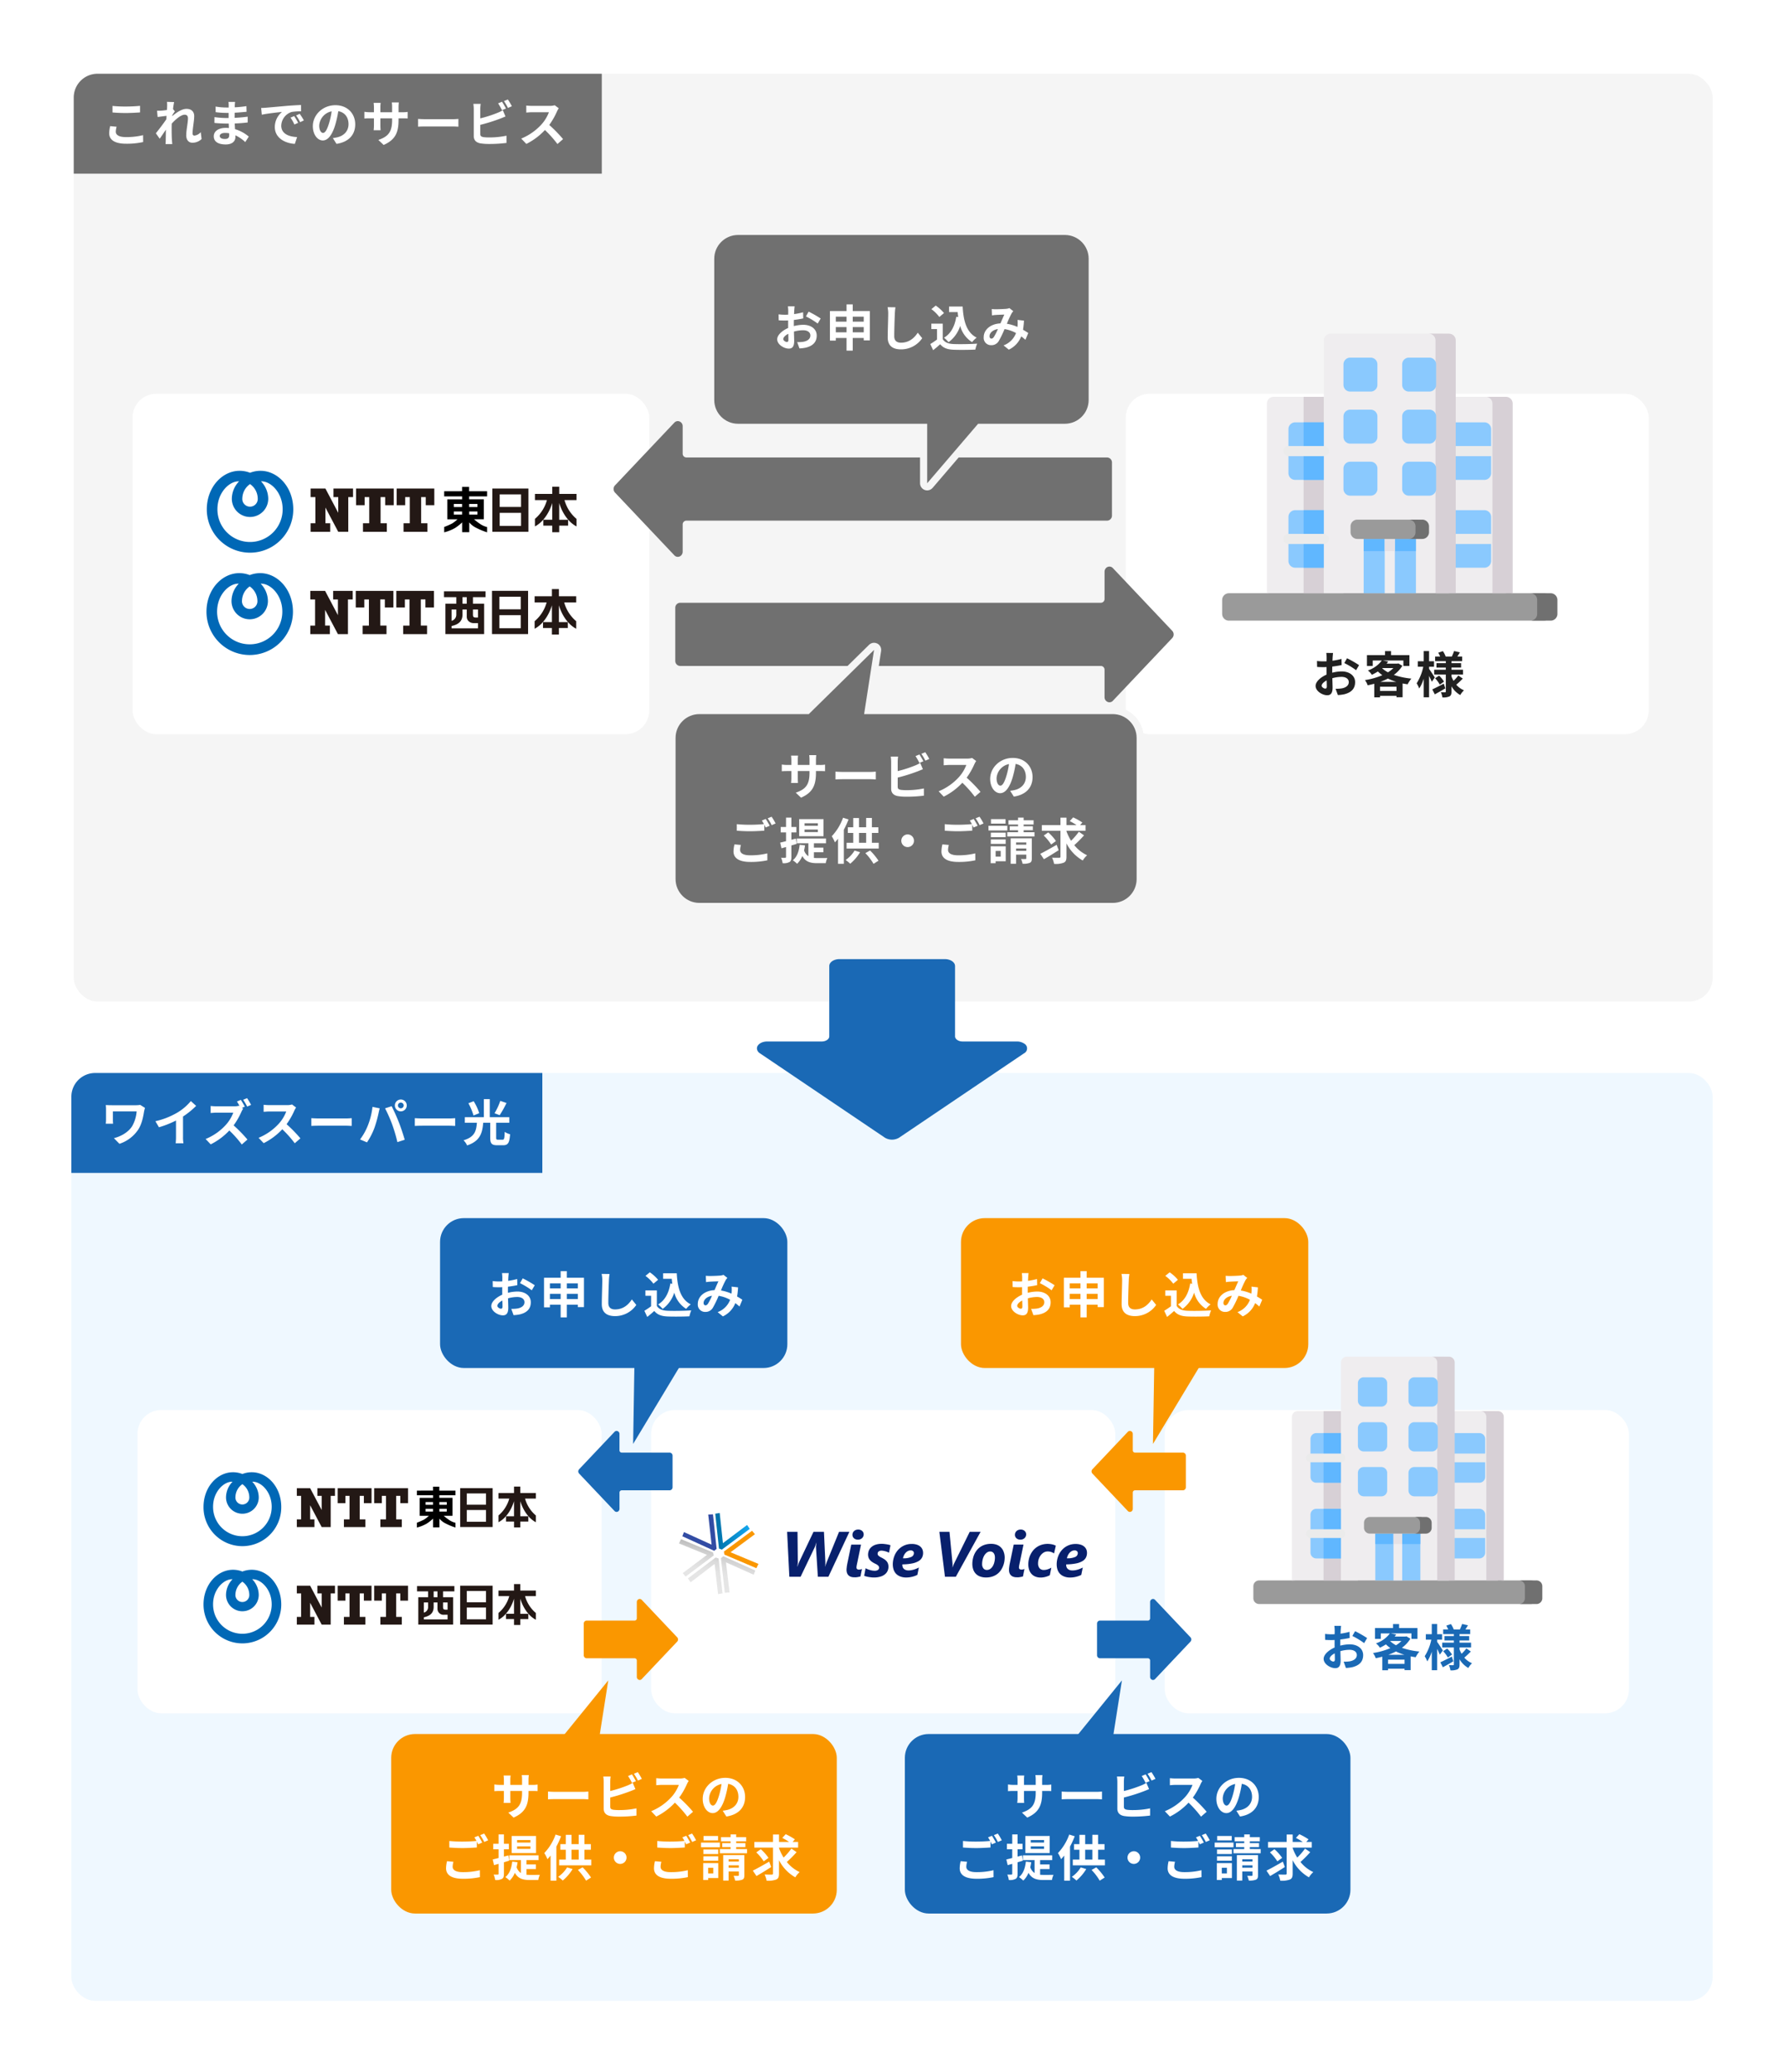 <svg xmlns="http://www.w3.org/2000/svg" xmlns:xlink="http://www.w3.org/1999/xlink" width="750" height="871" viewBox="0 0 750 871"><defs><filter id="a" x="464.286" y="156.504" width="237.842" height="161.092" filterUnits="userSpaceOnUse"><feOffset dy="3" input="SourceAlpha"/><feGaussianBlur stdDeviation="3" result="b"/><feFlood flood-opacity="0.161"/><feComposite operator="in" in2="b"/><feComposite in="SourceGraphic"/></filter><filter id="c" x="46.716" y="156.504" width="235.24" height="161.092" filterUnits="userSpaceOnUse"><feOffset dy="3" input="SourceAlpha"/><feGaussianBlur stdDeviation="3" result="d"/><feFlood flood-opacity="0.161"/><feComposite operator="in" in2="d"/><feComposite in="SourceGraphic"/></filter><filter id="e" x="264.736" y="583.653" width="213.126" height="145.482" filterUnits="userSpaceOnUse"><feOffset dy="3" input="SourceAlpha"/><feGaussianBlur stdDeviation="3" result="f"/><feFlood flood-opacity="0.161"/><feComposite operator="in" in2="f"/><feComposite in="SourceGraphic"/></filter><filter id="g" x="480.676" y="583.653" width="213.126" height="145.482" filterUnits="userSpaceOnUse"><feOffset dy="3" input="SourceAlpha"/><feGaussianBlur stdDeviation="3" result="h"/><feFlood flood-opacity="0.161"/><feComposite operator="in" in2="h"/><feComposite in="SourceGraphic"/></filter><linearGradient id="i" y1="0.5" x2="1" y2="0.5" gradientUnits="objectBoundingBox"><stop offset="0" stop-color="#006fa6"/><stop offset="1" stop-color="#13a8ef"/></linearGradient><linearGradient id="j" x1="1.649" y1="-2.839" x2="2.655" y2="-2.839" gradientUnits="objectBoundingBox"><stop offset="0" stop-color="#324ca4"/><stop offset="1" stop-color="#1572aa"/></linearGradient><linearGradient id="k" x1="0.345" y1="0.915" x2="0.52" y2="0.249" gradientUnits="objectBoundingBox"><stop offset="0" stop-color="#e6e6e6"/><stop offset="0.34" stop-color="#e4e4e4"/><stop offset="0.54" stop-color="#dbdbdb"/><stop offset="0.7" stop-color="#cdcdcd"/><stop offset="0.84" stop-color="#b9b9b9"/><stop offset="0.97" stop-color="#a0a0a0"/><stop offset="1" stop-color="#999"/></linearGradient><filter id="l" x="48.797" y="583.653" width="213.126" height="145.482" filterUnits="userSpaceOnUse"><feOffset dy="3" input="SourceAlpha"/><feGaussianBlur stdDeviation="3" result="m"/><feFlood flood-opacity="0.161"/><feComposite operator="in" in2="m"/><feComposite in="SourceGraphic"/></filter></defs><g transform="translate(-169 -1411)"><rect width="750" height="871" transform="translate(169 1411)" fill="#fff"/><g transform="translate(200 1442)"><rect width="689" height="390" rx="10" fill="#f5f5f5"/><g transform="translate(24.716 67.764)"><g transform="translate(0 0)"><g transform="matrix(1, 0, 0, 1, -55.72, -98.76)" filter="url(#a)"><rect width="219.842" height="143.092" rx="10" transform="translate(473.29 162.5)" fill="#fff"/></g><g transform="translate(458.087 41.485)"><path d="M5.4,2.229c-.541,0-1.5-.583-1.5-1.207,0-.728.833-1.582,2.1-2.227.042,1.082.062,2.019.062,2.539C6.069,2.042,5.777,2.229,5.4,2.229ZM8.337-5.18c0-.6,0-1.228.021-1.852a39.807,39.807,0,0,0,3.934-.645l-.062-2.581a28.227,28.227,0,0,1-3.788.77c.021-.52.042-1.02.062-1.478.042-.52.125-1.415.167-1.79H5.84a16.362,16.362,0,0,1,.146,1.811c0,.354,0,.957-.021,1.686-.416.021-.812.042-1.186.042a22.581,22.581,0,0,1-2.851-.167l.042,2.5c.895.083,1.936.1,2.872.1.333,0,.708-.021,1.1-.042V-5.1c0,.479,0,.957.021,1.436C3.446-2.558,1.344-.705,1.344,1.105c0,2.185,2.851,3.913,4.87,3.913,1.332,0,2.269-.666,2.269-3.226,0-.708-.062-2.289-.1-3.934A14.632,14.632,0,0,1,12.25-2.7c1.79,0,3.039.812,3.039,2.206,0,1.5-1.332,2.352-3,2.643a15.756,15.756,0,0,1-2.539.146l.957,2.643A16.793,16.793,0,0,0,13.416,4.6c3.268-.812,4.537-2.643,4.537-5.078,0-2.831-2.5-4.517-5.661-4.517a16.776,16.776,0,0,0-3.955.541Zm5.078-3.33a31.311,31.311,0,0,1,4.954,3l1.249-2.123a45.532,45.532,0,0,0-5.058-2.893ZM28.526-.6A26.434,26.434,0,0,0,31.752-2,22.605,22.605,0,0,0,35.312-.6Zm-.1,3.809V1.438h6.931V3.208Zm1-9.616h4.621a11.968,11.968,0,0,1-2.289,1.79,12.034,12.034,0,0,1-2.435-1.707Zm6.723-1.956-.416.1H31.19c.229-.291.458-.583.666-.874l-2.31-.458h8.7v2.31h2.539V-11.84H33.064v-1.686H30.524v1.686h-7.6v4.558h2.435v-2.31h3.83a12.1,12.1,0,0,1-5.849,4.184,6.926,6.926,0,0,1,1.644,1.832,20.747,20.747,0,0,0,2.539-1.395A16.924,16.924,0,0,0,29.4-3.411a29.6,29.6,0,0,1-7.306,2.061A8.418,8.418,0,0,1,23.24.835c.937-.187,1.852-.4,2.768-.645v5.7h2.414V5.247h6.931v.6h2.56V.065c.687.125,1.395.25,2.123.354A12.133,12.133,0,0,1,41.6-1.975a31.757,31.757,0,0,1-7.368-1.561,13.313,13.313,0,0,0,3.58-3.83ZM51.463-2.433c-.354-.562-1.852-2.851-2.414-3.622V-6.97H51.13V-9.26H49.048v-4.288H46.8V-9.26H44.3V-6.97h2.31A20.809,20.809,0,0,1,43.824,0a11.875,11.875,0,0,1,1.082,2.185,17.558,17.558,0,0,0,1.894-4.1V5.872h2.248V-3.1c.458.895.895,1.832,1.145,2.435ZM55.23.148C53.461,1.064,51.629,2,50.4,2.562l1.061,2.081c1.332-.728,2.956-1.644,4.412-2.5ZM51.588-2.121A14.59,14.59,0,0,1,53.565.544L55.334-.705a14.258,14.258,0,0,0-2.061-2.518Zm9.762-1.166A16.383,16.383,0,0,1,59.33-1.038a11.3,11.3,0,0,1-.853-1.832v-.812h4.85V-5.7h-4.85v-.916h4.038V-8.469H58.477V-9.3h4.475v-1.936H60.933c.333-.52.708-1.145,1.082-1.769l-2.456-.562c-.208.666-.624,1.623-.937,2.331H56.042a10.977,10.977,0,0,0-1.186-2.289L52.9-12.86a11.815,11.815,0,0,1,.812,1.623H51.588V-9.3h4.5v.833H52.15v1.852h3.934V-5.7H51.192v2.019h4.891v7.1c0,.25-.083.354-.333.354s-1.061,0-1.769-.042a7.7,7.7,0,0,1,.666,2.206A6.788,6.788,0,0,0,57.6,5.518c.666-.375.874-.957.874-2.081V1.272a9.872,9.872,0,0,0,3.684,3.663,9.213,9.213,0,0,1,1.561-2A8.537,8.537,0,0,1,60.475.585c.812-.666,1.873-1.665,2.747-2.56Z" transform="translate(37.937 146.957)" fill="#212121"/><g transform="translate(0 0)"><path d="M0,416.222v5.849a2.836,2.836,0,0,0,2.836,2.836H135.268a2.836,2.836,0,0,0,2.836-2.836v-5.849a2.836,2.836,0,0,0-2.836-2.836H122.135L70.47,410.55,18.8,413.386H2.836A2.836,2.836,0,0,0,0,416.222Z" transform="translate(0 -304.286)" fill="#9a9a9a"/><path d="M317.183,211.991h29.352V132.274a2.836,2.836,0,0,0-2.836-2.836H317.183Z" transform="translate(-227.236 -102.891)" fill="#efedef"/><path d="M317.183,321.626h20.289a2.836,2.836,0,0,0,2.836-2.836V300.274a2.836,2.836,0,0,0-2.836-2.836H317.183Z" transform="translate(-227.236 -223.25)" fill="#8ac9fe"/><path d="M317.183,191.443h20.289a2.836,2.836,0,0,0,2.836-2.836V170.091a2.836,2.836,0,0,0-2.836-2.836H317.183Z" transform="translate(-227.236 -129.984)" fill="#8ac9fe"/><g transform="translate(96.071 47.238)"><path d="M355.78,206.657H340.906a2.127,2.127,0,0,1,0-4.254H355.78a2.127,2.127,0,1,1,0,4.254Z" transform="translate(-338.779 -202.403)" fill="#ebebeb"/></g><g transform="translate(96.071 84.155)"><path d="M355.78,336.839H340.906a2.127,2.127,0,0,1,0-4.254H355.78a2.127,2.127,0,1,1,0,4.254Z" transform="translate(-338.779 -332.585)" fill="#ebebeb"/></g><path d="M399.2,129.438H390.69a2.836,2.836,0,0,1,2.836,2.836v79.718h8.507V132.274A2.836,2.836,0,0,0,399.2,129.438Z" transform="translate(-279.898 -102.891)" fill="#d7d0d6"/><path d="M465.507,420.55H457a2.836,2.836,0,0,1,2.836,2.836v5.849A2.836,2.836,0,0,1,457,432.07h8.507a2.836,2.836,0,0,0,2.836-2.836v-5.849A2.836,2.836,0,0,0,465.507,420.55Z" transform="translate(-327.404 -311.45)" fill="#707070"/><path d="M98.5,211.991H66.31V132.274a2.836,2.836,0,0,1,2.836-2.836H98.5Z" transform="translate(-47.506 -102.891)" fill="#efedef"/><path d="M120.721,129.438h8.507v82.553h-8.507Z" transform="translate(-86.487 -102.891)" fill="#d7d0d6"/><path d="M121.4,321.626H101.107a2.836,2.836,0,0,1-2.836-2.836V300.274a2.836,2.836,0,0,1,2.836-2.836H121.4Z" transform="translate(-70.403 -223.25)" fill="#8ac9fe"/><path d="M120.721,297.438h16.758v24.188H120.721Z" transform="translate(-86.487 -223.25)" fill="#60b7ff"/><path d="M121.4,191.443H101.107a2.836,2.836,0,0,1-2.836-2.836V170.091a2.836,2.836,0,0,1,2.836-2.836H121.4Z" transform="translate(-70.403 -129.984)" fill="#8ac9fe"/><path d="M120.721,167.255h16.758v24.188H120.721Z" transform="translate(-86.487 -129.984)" fill="#60b7ff"/><path d="M203.342,144.925h-52.62V38.661a2.836,2.836,0,0,1,2.836-2.836h46.949a2.836,2.836,0,0,1,2.836,2.836V144.925Z" transform="translate(-107.98 -35.825)" fill="#efedef"/><path d="M314.786,35.825h-8.507a2.836,2.836,0,0,1,2.836,2.836V144.925h8.507V38.661A2.836,2.836,0,0,0,314.786,35.825Z" transform="translate(-219.424 -35.825)" fill="#d7d0d6"/><g transform="translate(50.992 10.067)"><path d="M182.653,225.613h8.6a2.836,2.836,0,0,1,2.836,2.836v8.6a2.836,2.836,0,0,1-2.836,2.836h-8.6a2.836,2.836,0,0,1-2.836-2.836v-8.6A2.836,2.836,0,0,1,182.653,225.613Z" transform="translate(-179.817 -181.86)" fill="#8ac9fe"/><path d="M269.678,225.613h8.6a2.836,2.836,0,0,1,2.836,2.836v8.6a2.836,2.836,0,0,1-2.836,2.836h-8.6a2.836,2.836,0,0,1-2.836-2.836v-8.6A2.836,2.836,0,0,1,269.678,225.613Z" transform="translate(-242.164 -181.86)" fill="#8ac9fe"/><path d="M182.653,148.469h8.6a2.836,2.836,0,0,1,2.836,2.836v8.6a2.836,2.836,0,0,1-2.836,2.836h-8.6a2.836,2.836,0,0,1-2.836-2.836v-8.6A2.836,2.836,0,0,1,182.653,148.469Z" transform="translate(-179.817 -126.593)" fill="#8ac9fe"/><path d="M269.678,148.469h8.6a2.836,2.836,0,0,1,2.836,2.836v8.6a2.836,2.836,0,0,1-2.836,2.836h-8.6a2.836,2.836,0,0,1-2.836-2.836v-8.6A2.836,2.836,0,0,1,269.678,148.469Z" transform="translate(-242.164 -126.593)" fill="#8ac9fe"/><path d="M182.653,71.325h8.6a2.836,2.836,0,0,1,2.836,2.836v8.6a2.836,2.836,0,0,1-2.836,2.836h-8.6a2.836,2.836,0,0,1-2.836-2.836v-8.6A2.836,2.836,0,0,1,182.653,71.325Z" transform="translate(-179.817 -71.325)" fill="#8ac9fe"/><path d="M269.678,71.325h8.6a2.836,2.836,0,0,1,2.836,2.836v8.6a2.836,2.836,0,0,1-2.836,2.836h-8.6a2.836,2.836,0,0,1-2.836-2.836v-8.6A2.836,2.836,0,0,1,269.678,71.325Z" transform="translate(-242.164 -71.325)" fill="#8ac9fe"/></g><g transform="translate(25.741 47.238)"><path d="M107.772,206.657H92.9a2.127,2.127,0,0,1,0-4.254h14.874a2.127,2.127,0,1,1,0,4.254Z" transform="translate(-90.771 -202.403)" fill="#ebebeb"/></g><g transform="translate(25.741 84.155)"><path d="M107.772,336.839H92.9a2.127,2.127,0,0,1,0-4.254h14.874a2.127,2.127,0,1,1,0,4.254Z" transform="translate(-90.771 -332.585)" fill="#ebebeb"/></g><path d="M231.736,334.712h-8.856l-2.127-2.127-2.127,2.127h-8.856V357.53h21.967Z" transform="translate(-150.283 -248.43)" fill="#8ac9fe"/><path d="M231.736,334.712h-8.856l-2.127-2.127-2.127,2.127h-8.856v5.1h21.967Z" transform="translate(-150.283 -248.43)" fill="#60b7ff"/><path d="M241,357.53h4.254V334.712l-2.127-2.127L241,334.712Z" transform="translate(-172.657 -248.43)" fill="#efedef"/><path d="M241,339.816h4.254v-5.1l-2.127-2.127L241,334.712Z" transform="translate(-172.657 -248.43)" fill="#e5e1e5"/><path d="M217.657,311.454H193.183a2.836,2.836,0,0,0-2.836,2.836v2.448a2.836,2.836,0,0,0,2.836,2.836h24.474a2.836,2.836,0,0,0,2.836-2.836V314.29A2.836,2.836,0,0,0,217.657,311.454Z" transform="translate(-136.368 -233.291)" fill="#9a9a9a"/><path d="M282.324,311.454h-5.672a2.836,2.836,0,0,1,2.836,2.836v2.448a2.836,2.836,0,0,1-2.836,2.836h5.672a2.836,2.836,0,0,0,2.836-2.836V314.29A2.836,2.836,0,0,0,282.324,311.454Z" transform="translate(-198.199 -233.291)" fill="#707070"/></g></g><g transform="translate(0 63.74)"><g transform="matrix(1, 0, 0, 1, -55.72, -162.5)" filter="url(#c)"><rect width="217.24" height="143.092" rx="10" transform="translate(55.72 162.5)" fill="#fff"/></g><g transform="translate(31.086 78.395)"><path d="M18.179,29.923A13.7,13.7,0,0,1,4.465,16.149c0-7.067,5.1-11.9,9.107-11.716a10.6,10.6,0,0,0-3.049,7.314,7.654,7.654,0,1,0,15.308,0A10.606,10.606,0,0,0,22.78,4.433c4.007-.183,9.106,4.649,9.106,11.716A13.7,13.7,0,0,1,18.172,29.923m0-24.347a7.512,7.512,0,0,1,3.238,5.943,3.251,3.251,0,1,1-6.475,0,7.512,7.512,0,0,1,3.245-5.942ZM22.583,0a12.16,12.16,0,0,0-4.4.823A12.16,12.16,0,0,0,13.776,0C6.535,0,0,6.845,0,16.237a18.179,18.179,0,0,0,36.358,0C36.358,6.845,29.822,0,22.583,0Z" transform="translate(0 0)" fill="#0068b6"/><path d="M111.72,10.729h1.79v2.743h-1.79Zm6.52,5.173v3.383h-.969c-.934,0-1.158-.376-1.158-1.269V15.9Zm-11.112,7.921v-.96c2.972-.68,4.727-2.031,4.593-5.257V15.9h1.79v3.057c0,1.334,1,2.7,3.141,2.7h1.589v2.166Zm1.99-7.921v2.026a2.673,2.673,0,0,1-1.99,2.748V15.9Zm12.3-5.173V8.261H103.95v2.469h5.168v2.743h-4.572V26.255h16.275V13.468h-4.706V10.725Zm5.807,7.565h8.983v5.49h-8.986Zm0-7.751h8.983v5.28h-8.986Zm-3.1,15.711H139.3V8.072H124.126Zm35.4-15.911h-7.27V7.327h-2.94v3.017h-7.269v2.6h5.044a15.769,15.769,0,0,1-5.044,7.888V24c3-1.534,5.826-5.072,7.269-9.842v7.056H145.57v2.469h3.742v2.754h2.94v-2.75H156V21.218h-3.743V14.16c1.444,4.77,4.272,8.307,7.27,9.842V20.834a15.763,15.763,0,0,1-5.043-7.888h5.043v-2.6M57.345,8.089v3.593h2.006v6.61l-5.391-10.2H47.736v3.593h2.007v11H47.736v3.593h8.232V22.677H53.961v-6.61l5.391,10.2h4.217V11.682h2.007V8.089h-8.23m25.331,6.983V8.089H66.85v6.983h3.592v-3.39h1.935v11H69.751v3.593H79.774V22.677H77.15v-11h1.933v3.39h3.593m17.055,0V8.089H83.9v6.983H87.5v-3.39h1.936v11H86.8v3.593H96.828V22.677H94.2v-11h1.935v3.39h3.593" transform="translate(-4.091 -0.628)" fill="#231815"/></g></g><path d="M56.435,181.094a2.225,2.225,0,0,0-1.558-.619H43.452a1.572,1.572,0,0,1-1.614-1.527V2.046A2.107,2.107,0,0,0,39.676,0H17.438a2.107,2.107,0,0,0-2.162,2.046v176.9a1.572,1.572,0,0,1-1.614,1.527H2.2A2.112,2.112,0,0,0,0,182.483a1.992,1.992,0,0,0,.654,1.505L26.991,208.91a2.229,2.229,0,0,0,3.066,0l26.337-24.922A1.97,1.97,0,0,0,56.435,181.094Z" transform="translate(411.758 78.238) rotate(90)" fill="#707070"/><path d="M56.435,181.094a2.225,2.225,0,0,0-1.558-.619H43.452a1.572,1.572,0,0,1-1.614-1.527V2.046A2.107,2.107,0,0,0,39.676,0H17.438a2.107,2.107,0,0,0-2.162,2.046v176.9a1.572,1.572,0,0,1-1.614,1.527H2.2A2.112,2.112,0,0,0,0,182.483a1.992,1.992,0,0,0,.654,1.505L26.991,208.91a2.229,2.229,0,0,0,3.066,0l26.337-24.922A1.97,1.97,0,0,0,56.435,181.094Z" transform="translate(228.17 196.426) rotate(-90)" fill="#707070"/><g transform="translate(244.559 0)" fill="#707070" stroke-linecap="round" stroke-linejoin="round"><path d="M 88.014 108.418 L 88.014 104.36 L 88.014 80.85 L 9.999 80.85 C 6.927 80.85 4.039 79.654 1.867 77.482 C -0.305 75.31 -1.501 72.422 -1.501 69.35 L -1.501 9.999 C -1.501 6.927 -0.305 4.039 1.867 1.867 C 4.039 -0.305 6.927 -1.501 9.999 -1.501 L 147.4 -1.501 C 150.472 -1.501 153.36 -0.305 155.532 1.867 C 157.704 4.039 158.9 6.927 158.9 9.999 L 158.9 69.35 C 158.9 72.422 157.704 75.31 155.532 77.482 C 153.36 79.654 150.472 80.85 147.4 80.85 L 111.618 80.85 L 90.653 105.335 L 88.014 108.418 Z" stroke="none"/><path d="M 89.514 104.36 L 110.928 79.35 L 147.4 79.35 C 152.924 79.35 157.4 74.873 157.4 69.35 L 157.4 9.999 C 157.4 4.476 152.924 -0.001 147.4 -0.001 L 9.999 -0.001 C 4.476 -0.001 -0.001 4.476 -0.001 9.999 L -0.001 69.35 C -0.001 74.873 4.476 79.35 9.999 79.35 L 89.514 79.35 L 89.514 104.36 M 89.513 107.36 C 89.165 107.36 88.814 107.299 88.474 107.173 C 87.296 106.738 86.514 105.615 86.514 104.36 L 86.514 82.35 L 9.999 82.35 C 6.526 82.35 3.262 80.998 0.806 78.543 C -1.649 76.087 -3.001 72.823 -3.001 69.35 L -3.001 9.999 C -3.001 6.526 -1.649 3.262 0.807 0.807 C 3.262 -1.649 6.526 -3.001 9.999 -3.001 L 147.4 -3.001 C 150.873 -3.001 154.137 -1.649 156.593 0.807 C 159.048 3.262 160.4 6.526 160.4 9.999 L 160.4 69.35 C 160.4 72.823 159.048 76.087 156.593 78.543 C 154.137 80.998 150.873 82.35 147.4 82.35 L 112.308 82.35 L 91.793 106.311 C 91.212 106.99 90.373 107.36 89.513 107.36 Z" stroke="none" fill="#f5f5f5"/></g><path d="M5.4,2.229c-.541,0-1.5-.583-1.5-1.207,0-.728.833-1.582,2.1-2.227.042,1.082.062,2.019.062,2.539C6.069,2.042,5.777,2.229,5.4,2.229ZM8.337-5.18c0-.6,0-1.228.021-1.852a39.807,39.807,0,0,0,3.934-.645l-.062-2.581a28.227,28.227,0,0,1-3.788.77c.021-.52.042-1.02.062-1.478.042-.52.125-1.415.167-1.79H5.84a16.362,16.362,0,0,1,.146,1.811c0,.354,0,.957-.021,1.686-.416.021-.812.042-1.186.042a22.581,22.581,0,0,1-2.851-.167l.042,2.5c.895.083,1.936.1,2.872.1.333,0,.708-.021,1.1-.042V-5.1c0,.479,0,.957.021,1.436C3.446-2.558,1.344-.705,1.344,1.105c0,2.185,2.851,3.913,4.87,3.913,1.332,0,2.269-.666,2.269-3.226,0-.708-.062-2.289-.1-3.934A14.632,14.632,0,0,1,12.25-2.7c1.79,0,3.039.812,3.039,2.206,0,1.5-1.332,2.352-3,2.643a15.756,15.756,0,0,1-2.539.146l.957,2.643A16.793,16.793,0,0,0,13.416,4.6c3.268-.812,4.537-2.643,4.537-5.078,0-2.831-2.5-4.517-5.661-4.517a16.776,16.776,0,0,0-3.955.541Zm5.078-3.33a31.311,31.311,0,0,1,4.954,3l1.249-2.123a45.532,45.532,0,0,0-5.058-2.893Zm19.69,6.681V-4.035h4.621v2.206Zm-7.118,0V-4.035H30.5v2.206ZM30.5-8.406v2.1H25.987v-2.1Zm7.222,0v2.1H33.105v-2.1Zm-4.621-2.373v-2.789H30.5v2.789H23.51V1.647h2.477V.544H30.5V5.872h2.6V.544h4.621v1h2.581V-10.779ZM47.737-12.4a12.941,12.941,0,0,1,.271,2.789c0,1.769-.208,7.181-.208,9.949,0,3.517,2.185,5,5.557,5a10.727,10.727,0,0,0,8.95-4.7l-1.873-2.31c-1.478,2.248-3.642,4.2-7.056,4.2-1.582,0-2.831-.666-2.831-2.747,0-2.56.146-7.181.25-9.387a21.152,21.152,0,0,1,.271-2.747ZM76.626-8.365c-.645,3.975-2.248,7.077-5.162,8.8a13.661,13.661,0,0,1,1.915,1.873A13.365,13.365,0,0,0,78.27-4.535a11.493,11.493,0,0,0,5,6.827A11.091,11.091,0,0,1,85.2.4c-4.329-2.165-5.578-7.181-5.89-13.071H73.587v2.331h3.622c.062.708.146,1.415.229,2.1ZM71.464-9.926a16.667,16.667,0,0,0-3.476-3.143l-1.832,1.5a15.751,15.751,0,0,1,3.351,3.289Zm-.52,4.454H66.136V-3.2H68.53V1.189A29.526,29.526,0,0,1,65.7,3.1l1.207,2.581c1.124-.874,2.04-1.686,2.956-2.5,1.353,1.623,3.06,2.206,5.62,2.31,2.477.1,6.66.062,9.158-.062a12.962,12.962,0,0,1,.77-2.5c-2.768.208-7.451.271-9.886.167-2.165-.083-3.726-.645-4.579-2.04ZM92.444.106c-.375.52-.666.708-1.082.708s-.77-.4-.77-.978c0-1.29,1.249-2.685,3.538-3.039A26.657,26.657,0,0,1,92.444.106Zm14.445-1.644c-.6-.4-1.353-.895-2.206-1.374a33.913,33.913,0,0,0,.4-3.83l-2.706-.312a13.366,13.366,0,0,1,.021,2.248c-.021.229-.042.458-.062.708A18.063,18.063,0,0,0,97.9-5.43a39.887,39.887,0,0,1,2.019-4.412,4.825,4.825,0,0,1,.687-.874l-1.644-1.29a5.108,5.108,0,0,1-1.395.312c-.957.083-3.164.167-4.329.167a16.678,16.678,0,0,1-1.707-.083l.1,2.664c.52-.083,1.249-.167,1.686-.187.937-.062,2.706-.125,3.517-.146-.479.978-1.061,2.373-1.644,3.7-4.142.187-7.035,2.643-7.035,5.828a3.073,3.073,0,0,0,3.164,3.33,3.522,3.522,0,0,0,3.205-1.811,42.858,42.858,0,0,0,2.394-4.954,14.448,14.448,0,0,1,4.829,1.665A8.888,8.888,0,0,1,96.5,3.666l2.206,1.79a10.324,10.324,0,0,0,5.224-5.578c.624.458,1.228.957,1.769,1.436Z" transform="translate(269.679 42.747)" fill="#fff"/></g><g transform="translate(228.296 174.405)" fill="#707070" stroke-linejoin="round"><path d="M 183.827 107.835 L 10.002 107.835 C 6.93 107.835 4.042 106.639 1.869 104.467 C -0.303 102.295 -1.499 99.407 -1.499 96.335 L -1.499 36.984 C -1.499 33.912 -0.303 31.024 1.869 28.852 C 4.042 26.68 6.93 25.484 10.002 25.484 L 55.386 25.484 L 82.393 -1.07 L 85.62 -4.242 L 84.927 0.23 L 81.014 25.484 L 183.827 25.484 C 186.898 25.484 189.786 26.68 191.958 28.852 C 194.13 31.024 195.327 33.912 195.327 36.984 L 195.327 96.335 C 195.327 99.407 194.13 102.295 191.958 104.467 C 189.786 106.639 186.898 107.835 183.827 107.835 Z" stroke="none"/><path d="M 183.827 106.335 C 189.349 106.335 193.827 101.858 193.827 96.335 L 193.827 36.984 C 193.827 31.461 189.349 26.984 183.827 26.984 L 79.264 26.984 L 83.444 -4.57763690064894e-07 L 56 26.984 L 10.002 26.984 C 4.478 26.984 0.001 31.461 0.001 36.984 L 0.001 96.335 C 0.001 101.858 4.478 106.335 10.002 106.335 L 183.827 106.335 M 183.827 109.335 L 10.002 109.335 C 6.529 109.335 3.264 107.983 0.809 105.528 C -1.647 103.072 -2.999 99.808 -2.999 96.335 L -2.999 36.984 C -2.999 33.511 -1.647 30.247 0.809 27.791 C 3.264 25.336 6.529 23.984 10.002 23.984 L 54.772 23.984 L 81.341 -2.139 C 81.916 -2.704 82.676 -3 83.445 -3 C 83.911 -3 84.38 -2.892 84.813 -2.67 C 85.964 -2.08 86.607 -0.819 86.409 0.459 L 82.765 23.984 L 183.827 23.984 C 187.299 23.984 190.564 25.336 193.019 27.792 C 195.474 30.247 196.827 33.512 196.827 36.984 L 196.827 96.335 C 196.827 99.808 195.474 103.072 193.019 105.528 C 190.564 107.983 187.299 109.335 183.827 109.335 Z" stroke="none" fill="#f5f5f5"/></g><path d="M-21.618-8.331v-2.185a17.9,17.9,0,0,1,.125-1.936h-2.956a13.735,13.735,0,0,1,.125,1.936v2.185h-4.933v-2.04a12.822,12.822,0,0,1,.125-1.894h-2.956a16.906,16.906,0,0,1,.125,1.873v2.061h-1.769a13.762,13.762,0,0,1-2.248-.187v2.831c.458-.042,1.207-.083,2.248-.083h1.769V-2.94a16.833,16.833,0,0,1-.125,2.185h2.914c-.021-.416-.083-1.27-.083-2.185V-5.771h4.933v.791c0,5.1-1.769,6.91-5.786,8.3l2.227,2.1c5.016-2.206,6.265-5.349,6.265-10.511v-.687h1.54c1.1,0,1.832.021,2.289.062V-8.477a12.333,12.333,0,0,1-2.289.146Zm8.2,6.078c.77-.062,2.165-.1,3.351-.1H1.111c.874,0,1.936.083,2.435.1V-5.521C3-5.48,2.068-5.4,1.111-5.4H-10.066c-1.082,0-2.6-.062-3.351-.125ZM23.548-9.892c-.4-.77-1.145-2.081-1.665-2.851l-1.644.687a23.059,23.059,0,0,1,1.623,2.872Zm-10.8,6.868A71.842,71.842,0,0,0,20.9-5.563c.687-.25,1.623-.645,2.435-.978L22.215-9.184A13.46,13.46,0,0,1,19.947-8.06a52.49,52.49,0,0,1-7.2,2.31V-9.684a15.883,15.883,0,0,1,.167-2.165H9.831A17.512,17.512,0,0,1,10-9.684V1.66c0,1.79,1.041,2.789,2.851,3.1a22.844,22.844,0,0,0,3.5.25,59.144,59.144,0,0,0,7.41-.437V1.535a35.26,35.26,0,0,1-7.243.728A19.466,19.466,0,0,1,14.1,2.138c-.937-.187-1.353-.416-1.353-1.311Zm9.949-9.99a22.067,22.067,0,0,1,1.686,2.872l1.644-.708a25.915,25.915,0,0,0-1.686-2.831Zm21.334,1.748A7.514,7.514,0,0,1,41.863-11H34.537a23.253,23.253,0,0,1-2.456-.146v2.956c.437-.021,1.582-.146,2.456-.146h7.056a16.127,16.127,0,0,1-3.1,5.1,23.581,23.581,0,0,1-8.534,5.973L32.1,4.99A27.416,27.416,0,0,0,39.928-.859a47.463,47.463,0,0,1,5.245,5.89l2.373-2.061a58.51,58.51,0,0,0-5.807-5.953,30.6,30.6,0,0,0,3.268-5.724A9.835,9.835,0,0,1,45.735-10ZM55.912.369c-.77,0-1.6-1.02-1.6-3.1a6.463,6.463,0,0,1,5.224-5.973,33.084,33.084,0,0,1-1.1,5C57.6-.921,56.766.369,55.912.369Zm5.661,4.6c5.2-.791,7.867-3.871,7.867-8.2,0-4.5-3.226-8.055-8.325-8.055-5.349,0-9.491,4.079-9.491,8.825,0,3.476,1.936,5.994,4.2,5.994,2.248,0,4.038-2.539,5.266-6.7a44.794,44.794,0,0,0,1.228-5.6c2.768.479,4.308,2.6,4.308,5.453,0,3-2.04,4.891-4.683,5.516-.541.125-1.124.229-1.915.333ZM-55.877,25.043a13.762,13.762,0,0,0-.4,2.976c0,2.831,2.352,4.412,7.077,4.412a32.878,32.878,0,0,0,7.16-.687l-.021-2.914a29.228,29.228,0,0,1-7.243.812c-2.976,0-4.2-.957-4.2-2.269a8.482,8.482,0,0,1,.333-2.081Zm11.51-10.011a15.84,15.84,0,0,1,.895,1.5c-1.582.146-3.85.271-5.828.271a53.311,53.311,0,0,1-5.6-.25V19.3c1.665.125,3.455.229,5.62.229,1.956,0,4.517-.146,5.953-.25V16.8c.208.416.416.812.583,1.145l1.686-.728c-.4-.77-1.145-2.081-1.665-2.851Zm2.456-.937a22.067,22.067,0,0,1,1.686,2.872l1.644-.708a22.975,22.975,0,0,0-1.686-2.831Zm21.1,3.122h-5.6V16.177h5.6Zm0,2.664h-5.6V18.82h5.6Zm2.373-5.432h-10.24V21.63h10.24Zm-11.3,10.386-.333-2.227-1.873.5v-3.08h2.081V17.738h-2.081V13.8h-2.248v3.934h-2.248v2.289h2.248v3.684c-.937.229-1.769.458-2.477.6l.562,2.394c.6-.167,1.228-.354,1.915-.541V30.33c0,.271-.1.354-.354.354-.25.021-.957.021-1.728,0a8.137,8.137,0,0,1,.645,2.269,5.136,5.136,0,0,0,2.872-.479c.624-.375.812-.978.812-2.123V25.5Zm7.264,3.517H-18.5V26.417h-3.975V24.586h5.078v-2h-12.3v2H-24.8v5.432a4.672,4.672,0,0,1-1.811-2.435,18.918,18.918,0,0,0,.4-2.1l-2.248-.271c-.312,2.831-1.166,5.141-2.893,6.515A12.717,12.717,0,0,1-29.548,33.2a9.2,9.2,0,0,0,2.185-3.268c1.415,2.518,3.517,3.018,6.244,3.018H-17.5a7.3,7.3,0,0,1,.666-2.165c-.895.021-3.476.021-4.184.021-.52,0-.978-.021-1.457-.062Zm12.238-14.507a21.763,21.763,0,0,1-4.745,7.784,14.487,14.487,0,0,1,1.332,2.581c.437-.479.874-.978,1.311-1.54V33.223H-9.9V18.9a38.172,38.172,0,0,0,1.977-4.329Zm4.85,13.8A12.936,12.936,0,0,1-9.15,31.62a13.818,13.818,0,0,1,1.936,1.561,19.21,19.21,0,0,0,4.142-4.829Zm4.537,1.082a23.084,23.084,0,0,1,3.434,4.5L4.67,31.912a25.772,25.772,0,0,0-3.538-4.288Zm-2.685-8.492H-.513v4.142H-3.531ZM1.9,24.377V20.235H4.607V17.863H1.9V13.95H-.513v3.913H-3.531V13.971H-5.945v3.892H-8.214v2.373h2.269v4.142H-8.734v2.414H4.774V24.377Zm12.363-.853a2.664,2.664,0,1,0,2.664-2.664A2.683,2.683,0,0,0,14.265,23.524ZM31.54,25.043a13.762,13.762,0,0,0-.4,2.976c0,2.831,2.352,4.412,7.077,4.412a32.878,32.878,0,0,0,7.16-.687l-.021-2.914a29.228,29.228,0,0,1-7.243.812c-2.976,0-4.2-.957-4.2-2.269a8.481,8.481,0,0,1,.333-2.081ZM43.05,15.032a15.838,15.838,0,0,1,.895,1.5c-1.582.146-3.85.271-5.828.271a53.311,53.311,0,0,1-5.6-.25V19.3c1.665.125,3.455.229,5.62.229,1.956,0,4.517-.146,5.953-.25V16.8c.208.416.416.812.583,1.145l1.686-.728c-.4-.77-1.145-2.081-1.665-2.851Zm2.456-.937a22.067,22.067,0,0,1,1.686,2.872l1.644-.708A22.975,22.975,0,0,0,47.15,13.43Zm12.571.354H51.958v1.873h6.119Zm.749,2.789H50.917v1.956h7.909Zm-.687,2.893H51.9v1.894h6.244Zm-6.244,4.7h6.244V22.983H51.9Zm4.163,2.976v2.394H53.914V27.812Zm2.1-1.956H51.833v7.1h2.081v-.812H58.16Zm4.35,1.915v-.978h4.308v.978Zm4.308-3.517v.937H62.51v-.937Zm2.31-1.748H60.242V33.2H62.51v-3.83h4.308v1.519c0,.229-.062.312-.333.312-.271.021-1.124.021-1.894,0a7.34,7.34,0,0,1,.645,1.977,7.384,7.384,0,0,0,3-.354c.708-.312.895-.853.895-1.894Zm-3.434-2.56v-.833h3.871V17.446H65.695V16.7h4.184V14.928H65.695V13.8H63.343v1.124H59.326V16.7h4.017v.749h-3.5v1.665h3.5v.833H58.826v1.769H70.253V19.944Zm13.883,5.287c-2.477,1.436-5.162,2.935-6.889,3.788l1.54,2.269c1.811-1.041,4.121-2.456,6.182-3.788Zm-.291-1.582a19.754,19.754,0,0,0-3.247-3.642l-1.894,1.332a20.308,20.308,0,0,1,3.122,3.767ZM88.9,19.736a25.928,25.928,0,0,1-3.268,3.788A21.281,21.281,0,0,1,83.7,19.549v-.208h8.034V16.947h-2.31l.957-1.082A25.653,25.653,0,0,0,86.508,13.7l-1.436,1.561a28.738,28.738,0,0,1,2.872,1.686H83.7V13.825H81.18v3.122H73.333v2.394H81.18V30.184c0,.375-.146.5-.541.5-.416,0-1.728.021-3-.042a10.01,10.01,0,0,1,.853,2.6,9.552,9.552,0,0,0,4.059-.5c.874-.4,1.145-1.082,1.145-2.539V24.627a17.229,17.229,0,0,0,6.848,7.2,9.943,9.943,0,0,1,1.832-2.206,15.051,15.051,0,0,1-5.391-4.246,47.956,47.956,0,0,0,4.1-4.121Z" transform="translate(308.932 231.095)" fill="#fff"/></g></g><g transform="translate(255.937 1608.889)"><path d="M18.179,29.919A13.7,13.7,0,0,1,4.464,16.228V16.15c0-7.066,5.1-11.895,9.106-11.715a10.6,10.6,0,0,0-3.048,7.313,7.654,7.654,0,1,0,15.308.005v-.005a10.607,10.607,0,0,0-3.05-7.315c4.008-.183,9.106,4.649,9.106,11.715A13.7,13.7,0,0,1,18.251,29.919h-.079m0-24.347a7.512,7.512,0,0,1,3.238,5.944,3.252,3.252,0,0,1-6.476.61,3.187,3.187,0,0,1,0-.61,7.514,7.514,0,0,1,3.244-5.942ZM22.584,0a12.164,12.164,0,0,0-4.4.823A12.149,12.149,0,0,0,13.776,0C6.535,0,0,6.845,0,16.237a18.179,18.179,0,0,0,36.358,0C36.358,6.845,29.822,0,22.584,0Z" transform="translate(0 0)" fill="#0068b6"/><path d="M113.041,16.116h8.984v5.491h-8.986Zm0-7.75h8.984v5.28h-8.986Zm-3.1,15.713h15.177V5.9H109.943Zm35.4-15.912h-7.269V5.15h-2.94V8.167H127.86v2.6H132.9a15.77,15.77,0,0,1-5.045,7.888v3.165c3-1.534,5.826-5.073,7.269-9.842v7.054h-3.743v2.472h3.743v2.754h2.94V21.505h3.744V19.034h-3.744V11.982c1.444,4.77,4.272,8.307,7.269,9.842V18.657a15.759,15.759,0,0,1-5.043-7.888h5.043v-2.6M43.161,5.911V9.5h2.006v6.61l-5.391-10.2H33.552V9.5h2.007v11H33.552v3.594h8.232V20.5H39.777V13.89l5.391,10.2h4.217V9.505h2.007V5.911h-8.23M68.5,12.9V5.911H52.665v6.983h3.593V9.505h1.934v11H55.566v3.593H65.589V20.5H62.967V9.505H64.9V12.9h3.6m17.054,0V5.911H69.719v6.983h3.592V9.505h1.936v11H72.62v3.593H82.643V20.5H80.019V9.505h1.934V12.9h3.593" transform="translate(10.094 1.549)" fill="#231815"/><path d="M94.758,9.193V7.03H87.2V5.2H84.243V7.014l-7.524.016V9.193h7.54v1.225H78.022v8.4h4.3a15.7,15.7,0,0,1-2.195,1.718,28.585,28.585,0,0,1-3.4,1.5V24.29a17.8,17.8,0,0,0,4.58-1.829,19.194,19.194,0,0,0,2.959-2.339v4.1h2.991v-4.1a8.543,8.543,0,0,0,2.7,2.163,29.228,29.228,0,0,0,4.8,2V22.078a8.8,8.8,0,0,1-3.039-1.384A26.346,26.346,0,0,1,89.254,18.8h4.12V10.4H87.209V9.193ZM84.24,16.831H80.779V15.536H84.24Zm0-3.174H80.779V12.369H84.24Zm6.444,3.168h-3.45V15.536h3.45Zm-3.468-4.455H90.69v1.288H87.217Z" transform="translate(23.08 1.565)"/></g><path d="M10,0H222a0,0,0,0,1,0,0V42a0,0,0,0,1,0,0H0a0,0,0,0,1,0,0V10A10,10,0,0,1,10,0Z" transform="translate(200 1442)" fill="#707070"/><g transform="translate(-742 420)"><rect width="690" height="390" rx="10" transform="translate(941 1442)" fill="#eff8ff"/><path d="M10,0H198a0,0,0,0,1,0,0V42a0,0,0,0,1,0,0H0a0,0,0,0,1,0,0V10A10,10,0,0,1,10,0Z" transform="translate(941 1442)" fill="#1a69b5"/><path d="M16.225-11.041a11.275,11.275,0,0,1-1.977.146H4.3c-.957,0-1.873-.042-2.539-.083a16.416,16.416,0,0,1,.1,1.748v4.392c0,.541-.042,1.061-.1,1.707H4.82a14.415,14.415,0,0,1-.083-1.707V-8.315h9.99a14.949,14.949,0,0,1-1.894,6.244c-1.644,2.6-4.85,4.329-7.659,5.016L7.5,5.318A15.16,15.16,0,0,0,15.393-.655c1.623-2.518,2.1-5.536,2.477-7.722a12.665,12.665,0,0,1,.375-1.394Zm18,4.891a34.007,34.007,0,0,0,5.516-4.475l-2.227-2.019a21.967,21.967,0,0,1-5.432,4.7,31.975,31.975,0,0,1-9.47,3.767l1.5,2.539a40.693,40.693,0,0,0,7.16-2.831V2.362a23.309,23.309,0,0,1-.146,2.727h3.289a14.309,14.309,0,0,1-.187-2.727Zm28.618-4.891a28.043,28.043,0,0,0-1.686-2.831l-1.644.687A24.434,24.434,0,0,1,61.2-10.334Zm-3.83,1.249,1.186-.5a30.322,30.322,0,0,0-1.665-2.851l-1.644.687c.375.562.791,1.29,1.145,1.956l-.25-.187a7.6,7.6,0,0,1-2.144.25H48.3a23.253,23.253,0,0,1-2.456-.146v2.956c.437-.021,1.582-.146,2.456-.146h7.056a16.127,16.127,0,0,1-3.1,5.1A23.332,23.332,0,0,1,43.72,3.3l2.144,2.248A27.344,27.344,0,0,0,53.69-.281a46.015,46.015,0,0,1,5.245,5.89l2.373-2.081A58.511,58.511,0,0,0,55.5-2.425a30.489,30.489,0,0,0,3.268-5.7A10.242,10.242,0,0,1,59.5-9.439ZM80.06-11.208a7.514,7.514,0,0,1-2.165.271H70.569a23.253,23.253,0,0,1-2.456-.146v2.956c.437-.021,1.582-.146,2.456-.146h7.056a16.127,16.127,0,0,1-3.1,5.1A23.581,23.581,0,0,1,65.99,2.8l2.144,2.248A27.416,27.416,0,0,0,75.96-.8,47.462,47.462,0,0,1,81.2,5.089l2.373-2.061a58.511,58.511,0,0,0-5.807-5.953,30.6,30.6,0,0,0,3.268-5.724,9.834,9.834,0,0,1,.728-1.29ZM88.177-2.2c.77-.062,2.165-.1,3.351-.1h11.177c.874,0,1.936.083,2.435.1V-5.463c-.541.042-1.478.125-2.435.125H91.528c-1.082,0-2.6-.062-3.351-.125Zm36.4-8.6A1.208,1.208,0,0,1,125.787-12a1.208,1.208,0,0,1,1.207,1.207,1.2,1.2,0,0,1-1.207,1.186A1.2,1.2,0,0,1,124.58-10.792Zm-1.29,0a2.5,2.5,0,0,0,2.5,2.477,2.5,2.5,0,0,0,2.5-2.477,2.5,2.5,0,0,0-2.5-2.5A2.5,2.5,0,0,0,123.29-10.792ZM111.9-2.3a25.076,25.076,0,0,1-3.247,5.786l2.914,1.228a28.616,28.616,0,0,0,3.08-5.953A52.043,52.043,0,0,0,116.421-7.5c.083-.458.312-1.478.5-2.081l-3.039-.624A29.99,29.99,0,0,1,111.9-2.3Zm10.282-.437a64.31,64.31,0,0,1,2.165,7.347l3.08-1c-.583-2.061-1.686-5.391-2.435-7.264-.77-2.019-2.206-5.2-3.06-6.827l-2.768.895A58.305,58.305,0,0,1,122.187-2.737Zm9.491.541c.77-.062,2.165-.1,3.351-.1h11.177c.874,0,1.936.083,2.435.1V-5.463c-.541.042-1.478.125-2.435.125H135.028c-1.082,0-2.6-.062-3.351-.125ZM167.6-12.727a25.817,25.817,0,0,1-2.414,5.2l2.165.812a46.011,46.011,0,0,0,2.872-5.12Zm-8.846,5.183a21.986,21.986,0,0,0-2.331-5.037l-2.227.853a24.265,24.265,0,0,1,2.144,5.141ZM166.665,3.59c-.687,0-.791-.125-.791-.853V-3.528h5.516V-5.859h-8.2v-7.6h-2.5v7.6H152.7v2.331h5.078c-.291,3.393-.853,5.953-5.62,7.368A6.972,6.972,0,0,1,153.656,6c5.453-1.832,6.411-5.162,6.764-9.533h2.956V2.758c0,2.373.583,3.164,2.935,3.164h2.477c2.061,0,2.685-.978,2.935-4.621a7.623,7.623,0,0,1-2.269-1c-.083,2.831-.208,3.289-.874,3.289Z" transform="translate(953.716 1466.445)" fill="#fff"/><g transform="translate(255.937 1503.14)"><g transform="matrix(1, 0, 0, 1, 655.06, -512.14)" filter="url(#e)"><rect width="195.126" height="127.482" rx="10" transform="translate(273.74 589.65)" fill="#fff"/></g><g transform="matrix(1, 0, 0, 1, 655.06, -512.14)" filter="url(#g)"><rect width="195.126" height="127.482" rx="10" transform="translate(489.68 589.65)" fill="#fff"/></g><g transform="translate(1181.976 58.098)"><path d="M5.4,2.229c-.541,0-1.5-.583-1.5-1.207,0-.728.833-1.582,2.1-2.227.042,1.082.062,2.019.062,2.539C6.069,2.042,5.777,2.229,5.4,2.229ZM8.337-5.18c0-.6,0-1.228.021-1.852a39.807,39.807,0,0,0,3.934-.645l-.062-2.581a28.227,28.227,0,0,1-3.788.77c.021-.52.042-1.02.062-1.478.042-.52.125-1.415.167-1.79H5.84a16.362,16.362,0,0,1,.146,1.811c0,.354,0,.957-.021,1.686-.416.021-.812.042-1.186.042a22.581,22.581,0,0,1-2.851-.167l.042,2.5c.895.083,1.936.1,2.872.1.333,0,.708-.021,1.1-.042V-5.1c0,.479,0,.957.021,1.436C3.446-2.558,1.344-.705,1.344,1.105c0,2.185,2.851,3.913,4.87,3.913,1.332,0,2.269-.666,2.269-3.226,0-.708-.062-2.289-.1-3.934A14.632,14.632,0,0,1,12.25-2.7c1.79,0,3.039.812,3.039,2.206,0,1.5-1.332,2.352-3,2.643a15.756,15.756,0,0,1-2.539.146l.957,2.643A16.793,16.793,0,0,0,13.416,4.6c3.268-.812,4.537-2.643,4.537-5.078,0-2.831-2.5-4.517-5.661-4.517a16.776,16.776,0,0,0-3.955.541Zm5.078-3.33a31.311,31.311,0,0,1,4.954,3l1.249-2.123a45.532,45.532,0,0,0-5.058-2.893ZM28.526-.6A26.434,26.434,0,0,0,31.752-2,22.605,22.605,0,0,0,35.312-.6Zm-.1,3.809V1.438h6.931V3.208Zm1-9.616h4.621a11.968,11.968,0,0,1-2.289,1.79,12.034,12.034,0,0,1-2.435-1.707Zm6.723-1.956-.416.1H31.19c.229-.291.458-.583.666-.874l-2.31-.458h8.7v2.31h2.539V-11.84H33.064v-1.686H30.524v1.686h-7.6v4.558h2.435v-2.31h3.83a12.1,12.1,0,0,1-5.849,4.184,6.926,6.926,0,0,1,1.644,1.832,20.747,20.747,0,0,0,2.539-1.395A16.924,16.924,0,0,0,29.4-3.411a29.6,29.6,0,0,1-7.306,2.061A8.418,8.418,0,0,1,23.24.835c.937-.187,1.852-.4,2.768-.645v5.7h2.414V5.247h6.931v.6h2.56V.065c.687.125,1.395.25,2.123.354A12.133,12.133,0,0,1,41.6-1.975a31.757,31.757,0,0,1-7.368-1.561,13.313,13.313,0,0,0,3.58-3.83ZM51.463-2.433c-.354-.562-1.852-2.851-2.414-3.622V-6.97H51.13V-9.26H49.048v-4.288H46.8V-9.26H44.3V-6.97h2.31A20.809,20.809,0,0,1,43.824,0a11.875,11.875,0,0,1,1.082,2.185,17.558,17.558,0,0,0,1.894-4.1V5.872h2.248V-3.1c.458.895.895,1.832,1.145,2.435ZM55.23.148C53.461,1.064,51.629,2,50.4,2.562l1.061,2.081c1.332-.728,2.956-1.644,4.412-2.5ZM51.588-2.121A14.59,14.59,0,0,1,53.565.544L55.334-.705a14.258,14.258,0,0,0-2.061-2.518Zm9.762-1.166A16.383,16.383,0,0,1,59.33-1.038a11.3,11.3,0,0,1-.853-1.832v-.812h4.85V-5.7h-4.85v-.916h4.038V-8.469H58.477V-9.3h4.475v-1.936H60.933c.333-.52.708-1.145,1.082-1.769l-2.456-.562c-.208.666-.624,1.623-.937,2.331H56.042a10.977,10.977,0,0,0-1.186-2.289L52.9-12.86a11.815,11.815,0,0,1,.812,1.623H51.588V-9.3h4.5v.833H52.15v1.852h3.934V-5.7H51.192v2.019h4.891v7.1c0,.25-.083.354-.333.354s-1.061,0-1.769-.042a7.7,7.7,0,0,1,.666,2.206A6.788,6.788,0,0,0,57.6,5.518c.666-.375.874-.957.874-2.081V1.272a9.872,9.872,0,0,0,3.684,3.663,9.213,9.213,0,0,1,1.561-2A8.537,8.537,0,0,1,60.475.585c.812-.666,1.873-1.665,2.747-2.56Z" transform="translate(28.209 125.905)" fill="#1a69b5"/><g transform="translate(0 0)"><path d="M0,415.439v5.042a2.444,2.444,0,0,0,2.444,2.444H116.6a2.444,2.444,0,0,0,2.444-2.444v-5.042a2.444,2.444,0,0,0-2.444-2.444h-11.32L60.742,410.55l-44.533,2.444H2.444A2.444,2.444,0,0,0,0,415.439Z" transform="translate(0 -318.954)" fill="#9a9a9a"/><path d="M317.183,200.6h25.3V131.882a2.444,2.444,0,0,0-2.444-2.444H317.183Z" transform="translate(-239.653 -106.556)" fill="#efedef"/><path d="M317.183,318.287h17.488a2.444,2.444,0,0,0,2.444-2.444v-15.96a2.444,2.444,0,0,0-2.444-2.444H317.183Z" transform="translate(-239.653 -233.491)" fill="#8ac9fe"/><path d="M317.183,188.1h17.488a2.444,2.444,0,0,0,2.444-2.444V169.7a2.444,2.444,0,0,0-2.444-2.444H317.183Z" transform="translate(-239.653 -135.129)" fill="#8ac9fe"/><g transform="translate(82.809 40.717)"><path d="M353.433,206.07H340.612a1.833,1.833,0,1,1,0-3.667h12.821a1.833,1.833,0,1,1,0,3.667Z" transform="translate(-338.779 -202.403)" fill="#ebebeb"/></g><g transform="translate(82.809 72.538)"><path d="M353.433,336.252H340.612a1.833,1.833,0,1,1,0-3.667h12.821a1.833,1.833,0,1,1,0,3.667Z" transform="translate(-338.779 -332.585)" fill="#ebebeb"/></g><path d="M398.023,129.438H390.69a2.444,2.444,0,0,1,2.444,2.444V200.6h7.333V131.882A2.444,2.444,0,0,0,398.023,129.438Z" transform="translate(-295.192 -106.556)" fill="#d7d0d6"/><path d="M464.333,420.55H457a2.444,2.444,0,0,1,2.444,2.444v5.041A2.444,2.444,0,0,1,457,430.48h7.333a2.444,2.444,0,0,0,2.444-2.444v-5.041A2.444,2.444,0,0,0,464.333,420.55Z" transform="translate(-345.294 -326.51)" fill="#707070"/><path d="M94.055,200.6H66.31V131.882a2.444,2.444,0,0,1,2.444-2.444h25.3Z" transform="translate(-50.102 -106.556)" fill="#efedef"/><path d="M120.721,129.438h7.333V200.6h-7.333Z" transform="translate(-91.213 -106.556)" fill="#d7d0d6"/><path d="M118.2,318.287H100.715a2.444,2.444,0,0,1-2.444-2.444v-15.96a2.444,2.444,0,0,1,2.444-2.444H118.2Z" transform="translate(-74.25 -233.491)" fill="#8ac9fe"/><path d="M120.721,297.438h14.445v20.849H120.721Z" transform="translate(-91.213 -233.491)" fill="#60b7ff"/><path d="M118.2,188.1H100.715a2.444,2.444,0,0,1-2.444-2.444V169.7a2.444,2.444,0,0,1,2.444-2.444H118.2Z" transform="translate(-74.25 -135.129)" fill="#8ac9fe"/><path d="M120.721,167.255h14.445V188.1H120.721Z" transform="translate(-91.213 -135.129)" fill="#60b7ff"/><path d="M196.078,129.865H150.721v-91.6a2.444,2.444,0,0,1,2.444-2.444h40.468a2.444,2.444,0,0,1,2.444,2.444v91.6Z" transform="translate(-113.88 -35.825)" fill="#efedef"/><path d="M313.612,35.825h-7.333a2.444,2.444,0,0,1,2.444,2.444v91.6h7.333v-91.6A2.444,2.444,0,0,0,313.612,35.825Z" transform="translate(-231.414 -35.825)" fill="#d7d0d6"/><g transform="translate(43.953 8.677)"><path d="M182.261,225.613h7.416a2.444,2.444,0,0,1,2.444,2.444v7.416a2.444,2.444,0,0,1-2.444,2.444h-7.416a2.444,2.444,0,0,1-2.444-2.444v-7.416A2.444,2.444,0,0,1,182.261,225.613Z" transform="translate(-179.817 -187.9)" fill="#8ac9fe"/><path d="M269.286,225.613H276.7a2.444,2.444,0,0,1,2.444,2.444v7.416a2.444,2.444,0,0,1-2.444,2.444h-7.416a2.444,2.444,0,0,1-2.444-2.444v-7.416A2.444,2.444,0,0,1,269.286,225.613Z" transform="translate(-245.57 -187.9)" fill="#8ac9fe"/><path d="M182.261,148.469h7.416a2.444,2.444,0,0,1,2.444,2.444v7.416a2.444,2.444,0,0,1-2.444,2.444h-7.416a2.444,2.444,0,0,1-2.444-2.444v-7.416A2.444,2.444,0,0,1,182.261,148.469Z" transform="translate(-179.817 -129.612)" fill="#8ac9fe"/><path d="M269.286,148.469H276.7a2.444,2.444,0,0,1,2.444,2.444v7.416a2.444,2.444,0,0,1-2.444,2.444h-7.416a2.444,2.444,0,0,1-2.444-2.444v-7.416A2.444,2.444,0,0,1,269.286,148.469Z" transform="translate(-245.57 -129.612)" fill="#8ac9fe"/><path d="M182.261,71.325h7.416a2.444,2.444,0,0,1,2.444,2.444v7.416a2.444,2.444,0,0,1-2.444,2.444h-7.416a2.444,2.444,0,0,1-2.444-2.444V73.769A2.444,2.444,0,0,1,182.261,71.325Z" transform="translate(-179.817 -71.325)" fill="#8ac9fe"/><path d="M269.286,71.325H276.7a2.444,2.444,0,0,1,2.444,2.444v7.416A2.444,2.444,0,0,1,276.7,83.63h-7.416a2.444,2.444,0,0,1-2.444-2.444V73.769A2.444,2.444,0,0,1,269.286,71.325Z" transform="translate(-245.57 -71.325)" fill="#8ac9fe"/></g><g transform="translate(22.188 40.717)"><path d="M105.425,206.07H92.6a1.833,1.833,0,0,1,0-3.667h12.821a1.833,1.833,0,0,1,0,3.667Z" transform="translate(-90.771 -202.403)" fill="#ebebeb"/></g><g transform="translate(22.188 72.538)"><path d="M105.425,336.252H92.6a1.833,1.833,0,0,1,0-3.667h12.821a1.833,1.833,0,0,1,0,3.667Z" transform="translate(-90.771 -332.585)" fill="#ebebeb"/></g><path d="M228.7,334.418h-7.634l-1.833-1.833-1.833,1.833h-7.634v19.668H228.7Z" transform="translate(-158.494 -260.047)" fill="#8ac9fe"/><path d="M228.7,334.418h-7.634l-1.833-1.833-1.833,1.833h-7.634v4.4H228.7Z" transform="translate(-158.494 -260.047)" fill="#60b7ff"/><path d="M241,354.087h3.666V334.418l-1.833-1.833L241,334.418Z" transform="translate(-182.091 -260.047)" fill="#efedef"/><path d="M241,338.818h3.666v-4.4l-1.833-1.833L241,334.418Z" transform="translate(-182.091 -260.047)" fill="#e5e1e5"/><path d="M213.887,311.454h-21.1a2.444,2.444,0,0,0-2.444,2.444v2.11a2.444,2.444,0,0,0,2.444,2.444h21.1a2.444,2.444,0,0,0,2.444-2.444V313.9A2.444,2.444,0,0,0,213.887,311.454Z" transform="translate(-143.82 -244.081)" fill="#9a9a9a"/><path d="M281.541,311.454h-4.889A2.444,2.444,0,0,1,279.1,313.9v2.11a2.444,2.444,0,0,1-2.444,2.444h4.889a2.444,2.444,0,0,0,2.444-2.444V313.9A2.444,2.444,0,0,0,281.541,311.454Z" transform="translate(-209.029 -244.081)" fill="#707070"/></g></g><g transform="translate(940.507 123.792)"><g transform="translate(0 0)"><path d="M26,.305,27.866,0l1.355,12.685L39.389,5.034,40.5,6.695,28.769,15.4l-1.209-.452Z" transform="translate(-10.745)" fill="url(#i)"/><path d="M2.41,10.184,3.1,8.429l11.612,5.287L13.294,1.066,15.289.96,16.82,15.488l-1.009.81Z" transform="translate(-0.996 -0.397)" fill="url(#j)"/><path d="M44.026,12.73l1.2,1.455L34.973,21.772l11.741,4.9-.874,1.8L32.4,22.752l-.217-1.273Z" transform="translate(-13.299 -5.261)" fill="#fa9700"/><path d="M18.306,41.537l-1.878.317L14.98,29.181,4.888,36.9,3.767,35.253l11.664-8.8,1.215.446Zm.329-15.6-1,.816,1.631,14.516,1.995-.123L19.756,28.512l11.653,5.2.675-1.76Zm-4.06-.293-.229-1.273L.851,18.76,0,20.561l11.776,4.794-10.2,7.68,1.215,1.449Z" transform="translate(0 -7.753)" fill="url(#k)"/><path d="M94.836,32.39h-4.43l-.78-12.239a3.207,3.207,0,0,1,0-.469,2.3,2.3,0,0,1,.053-.587,5.558,5.558,0,0,0,.07-.557c.029-.176.047-.334.076-.469h-.053c-.041.141-.094.305-.158.487s-.135.376-.2.587l-.205.552q-.106.264-.194.458L83.148,32.39H78.419L77.48,13.52h4.371l.129,12.515a3.772,3.772,0,0,1,0,.51,2.016,2.016,0,0,1-.059.587,3.286,3.286,0,0,0-.076.546c-.023.17-.047.311-.065.428h.076c.035-.135.082-.288.141-.469l.2-.587c.076-.2.153-.393.235-.587l.211-.481L88.569,13.52h4.4l.587,12.644V27.1a2.217,2.217,0,0,1-.041.522,3.7,3.7,0,0,0-.053.452h.053c.035-.123.082-.27.135-.446s.117-.358.182-.54l.194-.54.17-.458L99.307,13.52h4.348Z" transform="translate(-32.019 -5.587)" fill="#08206d"/><path d="M125.927,31.589c-.153.047-.329.088-.534.135l-.64.123c-.229.041-.464.07-.71.094s-.487,0-.728,0a4.2,4.2,0,0,1-1.473-.229,2.693,2.693,0,0,1-1.009-.645,2.541,2.541,0,0,1-.587-.986,4.055,4.055,0,0,1-.188-1.256,4.265,4.265,0,0,1,.035-.645c.035-.241.047-.481.082-.745s.076-.516.123-.786.094-.522.147-.769c.035-.153.094-.422.176-.821l.282-1.373c.106-.516.223-1.062.34-1.637s.235-1.121.34-1.637l.282-1.373q.123-.587.176-.827h4.107l-1.572,7.581c-.07.305-.141.651-.217,1.033a5.224,5.224,0,0,0-.117.992.763.763,0,0,0,.311.7,1.25,1.25,0,0,0,.7.2,3.4,3.4,0,0,0,.681-.07,4.308,4.308,0,0,0,.622-.194c-.111.528-.217,1.044-.323,1.561S126.039,31.066,125.927,31.589Zm1.338-17.7a2.1,2.1,0,0,1-.194.921,2.147,2.147,0,0,1-.516.7,2.347,2.347,0,0,1-.774.458,2.822,2.822,0,0,1-.956.158,2.687,2.687,0,0,1-.909-.153,2.206,2.206,0,0,1-.722-.422,1.983,1.983,0,0,1-.475-.64,1.8,1.8,0,0,1-.17-.8,2.188,2.188,0,0,1,.182-.921,2.147,2.147,0,0,1,.516-.7,2.247,2.247,0,0,1,.78-.458A2.9,2.9,0,0,1,125,11.88a2.629,2.629,0,0,1,.9.153,2.183,2.183,0,0,1,.716.422,2.047,2.047,0,0,1,.475.64A1.907,1.907,0,0,1,127.265,13.892Z" transform="translate(-49.616 -4.909)" fill="#08206d"/><path d="M143.14,25.834a6.453,6.453,0,0,0-.628-.293c-.241-.094-.5-.182-.769-.264a7.706,7.706,0,0,0-.827-.194,4.542,4.542,0,0,0-.827-.106,1.977,1.977,0,0,0-1.344.37,1.173,1.173,0,0,0-.4.9,1.115,1.115,0,0,0,.4.88,5.492,5.492,0,0,0,1.056.681,13.685,13.685,0,0,1,1.35.763,4.6,4.6,0,0,1,.968.845,3.244,3.244,0,0,1,.587,1.033,4.106,4.106,0,0,1,.194,1.32,4.248,4.248,0,0,1-.323,1.608,3.743,3.743,0,0,1-1.039,1.438,5.322,5.322,0,0,1-1.9,1.033,9.112,9.112,0,0,1-2.887.4,7.2,7.2,0,0,1-1.044-.053c-.37-.053-.733-.088-1.091-.147s-.7-.135-1.039-.223a7.4,7.4,0,0,1-.88-.288l.587-3.174a8.075,8.075,0,0,0,.774.37,9.649,9.649,0,0,0,.933.334,9.262,9.262,0,0,0,1.021.252,5.774,5.774,0,0,0,1.044.1,2.429,2.429,0,0,0,1.432-.346,1.086,1.086,0,0,0,.469-.933,1.221,1.221,0,0,0-.358-.874,4.372,4.372,0,0,0-1.25-.8,10.017,10.017,0,0,1-1.291-.733,4.569,4.569,0,0,1-.945-.845,3.122,3.122,0,0,1-.587-1.027,3.919,3.919,0,0,1-.194-1.273,4.694,4.694,0,0,1,.288-1.549,3.872,3.872,0,0,1,.962-1.443,5.028,5.028,0,0,1,1.76-1.068,7.745,7.745,0,0,1,2.711-.417,7.307,7.307,0,0,1,1,.047c.34.047.675.076,1,.129s.634.111.927.182.546.141.775.211Z" transform="translate(-54.835 -9.135)" fill="#08206d"/><path d="M165.934,25.967a4.242,4.242,0,0,1-.434,1.913,3.831,3.831,0,0,1-1.438,1.5,8.4,8.4,0,0,1-2.687.992,21.534,21.534,0,0,1-4.166.4.436.436,0,0,0,0,.135v.129a2.66,2.66,0,0,0,.129.816,1.8,1.8,0,0,0,.44.733,2.241,2.241,0,0,0,.833.534,3.52,3.52,0,0,0,1.285.205,6.35,6.35,0,0,0,.986-.1A9.1,9.1,0,0,0,162,32.979a10.766,10.766,0,0,0,1.127-.4,8.9,8.9,0,0,0,1.033-.5l-.628,3.1a9.807,9.807,0,0,1-.915.411,11.378,11.378,0,0,1-1.115.352,11.113,11.113,0,0,1-1.273.252,10.666,10.666,0,0,1-1.379.094,6.6,6.6,0,0,1-2.564-.452,4.817,4.817,0,0,1-1.76-1.173,4.693,4.693,0,0,1-1.009-1.76,7.041,7.041,0,0,1-.323-2.159,9.64,9.64,0,0,1,.587-3.274,8.321,8.321,0,0,1,1.6-2.728,7.739,7.739,0,0,1,2.5-1.86,7.546,7.546,0,0,1,3.256-.692,6.818,6.818,0,0,1,2.218.317,4.213,4.213,0,0,1,1.467.827,3.292,3.292,0,0,1,.851,1.215A3.937,3.937,0,0,1,165.934,25.967Zm-3.872.053a1.044,1.044,0,0,0-.358-.81,1.432,1.432,0,0,0-1-.317,2.512,2.512,0,0,0-1.086.247,3.462,3.462,0,0,0-.95.692,4.207,4.207,0,0,0-.739,1.05,5.457,5.457,0,0,0-.464,1.326,7.927,7.927,0,0,0,3.456-.54A1.76,1.76,0,0,0,162.061,26.02Z" transform="translate(-63.307 -9.169)" fill="#08206d"/><path d="M193.5,32.39h-4.582L186.57,13.52h4.254l1.25,13.049c.029.311.041.622.047.945a4.234,4.234,0,0,1-.07.886h.1c.076-.252.182-.54.305-.857s.276-.657.458-1.021l6.407-13H203.9Z" transform="translate(-77.102 -5.587)" fill="#08206d"/><path d="M223.8,27.807a10.925,10.925,0,0,1-.182,1.919,9.443,9.443,0,0,1-.587,1.93,8.459,8.459,0,0,1-.992,1.76,6.648,6.648,0,0,1-1.484,1.467,7.123,7.123,0,0,1-2.007.992,8.361,8.361,0,0,1-2.593.37,6.918,6.918,0,0,1-2.552-.434,4.694,4.694,0,0,1-2.852-3.01,7.194,7.194,0,0,1-.346-2.253,10.513,10.513,0,0,1,.194-1.983,9.251,9.251,0,0,1,.587-1.936,8.216,8.216,0,0,1,1.039-1.76,6.707,6.707,0,0,1,1.5-1.432,7.124,7.124,0,0,1,2-.968,8.466,8.466,0,0,1,2.529-.358,6.847,6.847,0,0,1,2.441.4,4.765,4.765,0,0,1,1.76,1.144,4.858,4.858,0,0,1,1.109,1.79A6.817,6.817,0,0,1,223.8,27.807Zm-4.107.053a3.741,3.741,0,0,0-.129-1.021,2.271,2.271,0,0,0-.381-.8,1.76,1.76,0,0,0-1.443-.716,2.347,2.347,0,0,0-1.449.475,4.109,4.109,0,0,0-1.074,1.22,6.318,6.318,0,0,0-.669,1.684,7.905,7.905,0,0,0-.235,1.872,2.828,2.828,0,0,0,.552,1.854,1.76,1.76,0,0,0,1.42.657,2.453,2.453,0,0,0,1.473-.458,3.884,3.884,0,0,0,1.068-1.191,6.055,6.055,0,0,0,.645-1.69A8.245,8.245,0,0,0,219.7,27.859Z" transform="translate(-86.871 -9.136)" fill="#08206d"/><path d="M242.333,31.589c-.153.047-.334.088-.534.135l-.645.123c-.229.041-.464.07-.7.094s-.487,0-.728,0a4.2,4.2,0,0,1-1.473-.229,2.716,2.716,0,0,1-1.015-.645,2.528,2.528,0,0,1-.587-.986,3.889,3.889,0,0,1-.188-1.256,5.123,5.123,0,0,1,.029-.645c.029-.241.053-.481.088-.745s.07-.516.117-.786.1-.522.153-.769c.029-.153.088-.422.17-.821s.176-.863.288-1.379.217-1.062.34-1.637.229-1.121.34-1.637l.282-1.373q.123-.587.176-.827h4.107l-1.567,7.581c-.07.305-.141.651-.223,1.033a5.161,5.161,0,0,0-.111.992.757.757,0,0,0,.305.7,1.267,1.267,0,0,0,.71.2,3.337,3.337,0,0,0,.675-.07,4.105,4.105,0,0,0,.622-.194c-.112.528-.217,1.044-.317,1.561S242.444,31.066,242.333,31.589Zm1.338-17.7a2.1,2.1,0,0,1-.194.921,2.165,2.165,0,0,1-.522.7,2.253,2.253,0,0,1-.769.458,2.852,2.852,0,0,1-.962.158,2.652,2.652,0,0,1-.9-.153,2.094,2.094,0,0,1-.722-.422,1.925,1.925,0,0,1-.651-1.438,2.189,2.189,0,0,1,.188-.921,2,2,0,0,1,.516-.7,2.224,2.224,0,0,1,.775-.458,2.933,2.933,0,0,1,.98-.158,2.6,2.6,0,0,1,.9.153,2.125,2.125,0,0,1,.716.422,1.961,1.961,0,0,1,.475.64A1.825,1.825,0,0,1,243.671,13.892Z" transform="translate(-97.719 -4.909)" fill="#08206d"/><path d="M261.137,26.163A4.008,4.008,0,0,0,260,25.577a4.347,4.347,0,0,0-1.508-.252,3.268,3.268,0,0,0-1.7.446,4.266,4.266,0,0,0-1.285,1.173,5.513,5.513,0,0,0-.816,1.567,5.684,5.684,0,0,0-.282,1.76,3.157,3.157,0,0,0,.616,2.089,2.288,2.288,0,0,0,1.854.739,4.276,4.276,0,0,0,.8-.076,6.959,6.959,0,0,0,.834-.217c.27-.094.534-.2.792-.311a6.22,6.22,0,0,0,.686-.37l-.634,3.186a8.6,8.6,0,0,1-1.866.716,7.886,7.886,0,0,1-1.977.258,5.832,5.832,0,0,1-2.259-.411,4.389,4.389,0,0,1-1.625-1.144,4.765,4.765,0,0,1-.986-1.76,7.2,7.2,0,0,1-.329-2.247,9.483,9.483,0,0,1,.252-2.2,8.87,8.87,0,0,1,.728-2.018,8.588,8.588,0,0,1,1.173-1.76,7.545,7.545,0,0,1,1.608-1.379,7.791,7.791,0,0,1,2.007-.9,8.7,8.7,0,0,1,3.52-.246,8.042,8.042,0,0,1,.962.182,5.727,5.727,0,0,1,.775.252,3.624,3.624,0,0,1,.54.258Z" transform="translate(-103.45 -9.148)" fill="#08206d"/><path d="M283.368,25.976a4.238,4.238,0,0,1-.428,1.913,3.808,3.808,0,0,1-1.443,1.5,8.366,8.366,0,0,1-2.681.992,21.581,21.581,0,0,1-4.166.4.469.469,0,0,0-.029.135v.129a2.844,2.844,0,0,0,.129.816,1.877,1.877,0,0,0,.446.733,2.264,2.264,0,0,0,.827.534,3.561,3.561,0,0,0,1.291.205,6.407,6.407,0,0,0,1.009-.088A8.8,8.8,0,0,0,279.431,33a9.9,9.9,0,0,0,1.127-.4,8.541,8.541,0,0,0,1.039-.5l-.634,3.1a9.014,9.014,0,0,1-.909.411c-.346.129-.716.246-1.115.352a11.11,11.11,0,0,1-1.273.252,10.691,10.691,0,0,1-1.385.094,6.583,6.583,0,0,1-2.558-.452,4.841,4.841,0,0,1-1.76-1.173,4.759,4.759,0,0,1-1.009-1.76,7.2,7.2,0,0,1-.323-2.159,9.5,9.5,0,0,1,.587-3.274,8.215,8.215,0,0,1,1.6-2.728,7.523,7.523,0,0,1,5.756-2.552,6.782,6.782,0,0,1,2.212.317,4.189,4.189,0,0,1,1.5.851,3.274,3.274,0,0,1,.845,1.215A3.814,3.814,0,0,1,283.368,25.976Zm-3.873.053a1.056,1.056,0,0,0-.352-.81,1.443,1.443,0,0,0-1-.317,2.512,2.512,0,0,0-1.086.247,3.486,3.486,0,0,0-.932.692,4.365,4.365,0,0,0-.739,1.05,5.713,5.713,0,0,0-.464,1.326,7.9,7.9,0,0,0,3.456-.54A1.76,1.76,0,0,0,279.5,26.028Z" transform="translate(-111.84 -9.177)" fill="#08206d"/></g></g><g transform="translate(712.86 77.513)"><g transform="matrix(1, 0, 0, 1, -57.8, -589.65)" filter="url(#l)"><rect width="195.126" height="127.482" rx="10" transform="translate(57.8 589.65)" fill="#fff"/></g><g transform="translate(27.761 70.149)"><path d="M16.341,26.9A12.318,12.318,0,0,1,4.013,14.517C4.013,8.165,8.6,3.824,12.2,3.985A9.528,9.528,0,0,0,9.459,10.56a6.88,6.88,0,1,0,13.76,0,9.534,9.534,0,0,0-2.742-6.575c3.6-.164,8.186,4.179,8.186,10.532A12.318,12.318,0,0,1,16.335,26.9m0-21.886a6.753,6.753,0,0,1,2.91,5.342,2.923,2.923,0,1,1-5.821,0,6.753,6.753,0,0,1,2.917-5.341ZM20.3,0a10.931,10.931,0,0,0-3.958.74A10.931,10.931,0,0,0,12.383,0C5.875,0,0,6.153,0,14.6a16.341,16.341,0,0,0,32.683,0C32.683,6.153,26.807,0,20.3,0Z" transform="translate(0 0)" fill="#0068b6"/><path d="M105.252,10.385h1.609v2.466h-1.609Zm5.861,4.65v3.041h-.871c-.839,0-1.04-.338-1.04-1.141v-1.9Zm-9.989,7.12v-.863c2.672-.611,4.249-1.825,4.128-4.726V15.035h1.609v2.748a2.511,2.511,0,0,0,2.823,2.425h1.428v1.947Zm1.789-7.12v1.821a2.4,2.4,0,0,1-1.789,2.471V15.035Zm11.057-4.65V8.166h-15.7v2.219h4.645v2.466H98.8V24.342h14.63V12.848H109.2V10.382Zm5.22,6.8h8.075v4.935h-8.077Zm0-6.967h8.075v4.746h-8.077ZM116.4,24.342h13.643V8H116.4Zm31.818-14.3h-6.535V7.327h-2.643v2.712h-6.534v2.34h4.534a14.175,14.175,0,0,1-4.534,7.09v2.845c2.7-1.379,5.237-4.559,6.534-8.847v6.342h-3.364V22.03h3.364v2.476h2.643V22.033h3.365V19.814h-3.365V13.469c1.3,4.288,3.84,7.468,6.535,8.847V19.469a14.17,14.17,0,0,1-4.534-7.09h4.534V10.039M56.374,8.012v3.23h1.8v5.941L53.331,8.012h-5.6v3.23h1.8v9.884h-1.8v3.23h7.4v-3.23h-1.8V15.184l4.846,9.171h3.791V11.242h1.8V8.012h-7.4m22.77,6.278V8.012H64.917v6.278h3.229V11.242h1.739v9.884h-2.36v3.23h9.01v-3.23H74.177V11.242h1.737v3.048h3.23m15.331,0V8.012H80.247v6.278h3.229V11.242h1.74v9.884H82.855v3.23h9.01v-3.23h-2.36V11.242h1.739v3.048h3.23" transform="translate(-8.503 -1.305)" fill="#231815"/></g><g transform="translate(27.761 29.156)"><path d="M16.342,26.895A12.317,12.317,0,0,1,4.013,14.588v-.07C4.013,8.165,8.6,3.825,12.2,3.986a9.532,9.532,0,0,0-2.74,6.574,6.88,6.88,0,0,0,13.761,0v0a9.535,9.535,0,0,0-2.742-6.575c3.6-.165,8.185,4.179,8.185,10.531A12.318,12.318,0,0,1,16.406,26.895h-.071m0-21.885a6.752,6.752,0,0,1,2.91,5.343,2.923,2.923,0,0,1-5.821.548,2.865,2.865,0,0,1,0-.548A6.754,6.754,0,0,1,16.34,5.011ZM20.3,0a10.934,10.934,0,0,0-3.958.74A10.92,10.92,0,0,0,12.383,0C5.875,0,0,6.153,0,14.6a16.342,16.342,0,1,0,32.683,0C32.683,6.153,26.807,0,20.3,0Z" transform="translate(0 0)" fill="#0068b6"/><path d="M105.006,15.008h8.075v4.936H105Zm0-6.967h8.075v4.746H105ZM102.22,22.165h13.643V5.82H102.22Zm31.818-14.3H127.5V5.15h-2.643V7.862h-6.534V10.2h4.535a14.176,14.176,0,0,1-4.535,7.091v2.845c2.7-1.379,5.237-4.56,6.534-8.847V17.63H121.5v2.222h3.364v2.475H127.5V19.852h3.365V17.63H127.5V11.291c1.3,4.288,3.84,7.467,6.534,8.847V17.291A14.166,14.166,0,0,1,129.5,10.2h4.534V7.862M42.19,5.834v3.23h1.8v5.941L39.147,5.834h-5.6v3.23h1.8v9.884h-1.8v3.231h7.4V18.948h-1.8V13.007l4.846,9.171h3.791V9.065h1.8V5.834h-7.4m22.775,6.278V5.834H50.733v6.277h3.23V9.065H55.7v9.884H53.341v3.23h9.01V18.948H59.993V9.065h1.738v3.047h3.234m15.33,0V5.834H66.063v6.277h3.229V9.065h1.74v9.884H68.671v3.23h9.01V18.948H75.322V9.065h1.739v3.047h3.23" transform="translate(5.682 0.872)" fill="#231815"/><path d="M92.934,8.79V6.845H86.142V5.2H83.482v1.63l-6.763.014V8.79H83.5v1.1H77.891V17.44h3.861a14.109,14.109,0,0,1-1.973,1.545,25.7,25.7,0,0,1-3.06,1.345v2.03a16,16,0,0,0,4.117-1.644,17.253,17.253,0,0,0,2.66-2.1V22.3h2.688V18.613a7.679,7.679,0,0,0,2.431,1.945,26.273,26.273,0,0,0,4.318,1.8V20.372A7.906,7.906,0,0,1,90.2,19.128a23.684,23.684,0,0,1-2.216-1.7h3.7V9.877H86.149V8.79ZM83.48,15.655H80.369V14.491H83.48Zm0-2.853H80.369V11.644H83.48Zm5.793,2.847h-3.1V14.491h3.1Zm-3.117-4h3.122V12.8H86.156Z" transform="translate(12.991 0.881)"/></g></g><path d="M33.675,22.676a1.327,1.327,0,0,0-.929-.369H25.928a.938.938,0,0,1-.963-.911V1.221A1.257,1.257,0,0,0,23.675,0H10.405a1.257,1.257,0,0,0-1.29,1.221V21.4a.938.938,0,0,1-.963.911H1.315A1.26,1.26,0,0,0,0,23.5a1.189,1.189,0,0,0,.39.9L16.106,39.274a1.33,1.33,0,0,0,1.83,0L33.651,24.4A1.175,1.175,0,0,0,33.675,22.676Z" transform="translate(900.472 193.979) rotate(-90)" fill="#fa9700"/><path d="M33.675,22.676a1.327,1.327,0,0,0-.929-.369H25.928a.938.938,0,0,1-.963-.911V1.221A1.257,1.257,0,0,0,23.675,0H10.405a1.257,1.257,0,0,0-1.29,1.221V21.4a.938.938,0,0,1-.963.911H1.315A1.26,1.26,0,0,0,0,23.5a1.189,1.189,0,0,0,.39.9L16.106,39.274a1.33,1.33,0,0,0,1.83,0L33.651,24.4A1.175,1.175,0,0,0,33.675,22.676Z" transform="translate(1116.262 193.979) rotate(-90)" fill="#1a69b5"/><path d="M33.675,22.676a1.327,1.327,0,0,0-.929-.369H25.928a.938.938,0,0,1-.963-.911V1.221A1.257,1.257,0,0,0,23.675,0H10.405a1.257,1.257,0,0,0-1.29,1.221V21.4a.938.938,0,0,1-.963.911H1.315A1.26,1.26,0,0,0,0,23.5a1.189,1.189,0,0,0,.39.9L16.106,39.274a1.33,1.33,0,0,0,1.83,0L33.651,24.4A1.175,1.175,0,0,0,33.675,22.676Z" transform="translate(937.808 89.302) rotate(90)" fill="#1a69b5"/><path d="M33.675,22.676a1.327,1.327,0,0,0-.929-.369H25.928a.938.938,0,0,1-.963-.911V1.221A1.257,1.257,0,0,0,23.675,0H10.405a1.257,1.257,0,0,0-1.29,1.221V21.4a.938.938,0,0,1-.963.911H1.315A1.26,1.26,0,0,0,0,23.5a1.189,1.189,0,0,0,.39.9L16.106,39.274a1.33,1.33,0,0,0,1.83,0L33.651,24.4A1.175,1.175,0,0,0,33.675,22.676Z" transform="translate(1153.597 89.302) rotate(90)" fill="#fa9700"/><rect width="187.321" height="75.449" rx="10" transform="translate(1035.469 216.703)" fill="#1a69b5"/><rect width="187.321" height="75.449" rx="10" transform="translate(819.529 216.703)" fill="#fa9700"/><path d="M-21.618-8.331v-2.185a17.9,17.9,0,0,1,.125-1.936h-2.956a13.735,13.735,0,0,1,.125,1.936v2.185h-4.933v-2.04a12.822,12.822,0,0,1,.125-1.894h-2.956a16.906,16.906,0,0,1,.125,1.873v2.061h-1.769a13.762,13.762,0,0,1-2.248-.187v2.831c.458-.042,1.207-.083,2.248-.083h1.769V-2.94a16.833,16.833,0,0,1-.125,2.185h2.914c-.021-.416-.083-1.27-.083-2.185V-5.771h4.933v.791c0,5.1-1.769,6.91-5.786,8.3l2.227,2.1c5.016-2.206,6.265-5.349,6.265-10.511v-.687h1.54c1.1,0,1.832.021,2.289.062V-8.477a12.333,12.333,0,0,1-2.289.146Zm8.2,6.078c.77-.062,2.165-.1,3.351-.1H1.111c.874,0,1.936.083,2.435.1V-5.521C3-5.48,2.068-5.4,1.111-5.4H-10.066c-1.082,0-2.6-.062-3.351-.125ZM23.548-9.892c-.4-.77-1.145-2.081-1.665-2.851l-1.644.687a23.059,23.059,0,0,1,1.623,2.872Zm-10.8,6.868A71.842,71.842,0,0,0,20.9-5.563c.687-.25,1.623-.645,2.435-.978L22.215-9.184A13.46,13.46,0,0,1,19.947-8.06a52.49,52.49,0,0,1-7.2,2.31V-9.684a15.883,15.883,0,0,1,.167-2.165H9.831A17.512,17.512,0,0,1,10-9.684V1.66c0,1.79,1.041,2.789,2.851,3.1a22.844,22.844,0,0,0,3.5.25,59.144,59.144,0,0,0,7.41-.437V1.535a35.26,35.26,0,0,1-7.243.728A19.466,19.466,0,0,1,14.1,2.138c-.937-.187-1.353-.416-1.353-1.311Zm9.949-9.99a22.067,22.067,0,0,1,1.686,2.872l1.644-.708a25.915,25.915,0,0,0-1.686-2.831Zm21.334,1.748A7.514,7.514,0,0,1,41.863-11H34.537a23.253,23.253,0,0,1-2.456-.146v2.956c.437-.021,1.582-.146,2.456-.146h7.056a16.127,16.127,0,0,1-3.1,5.1,23.581,23.581,0,0,1-8.534,5.973L32.1,4.99A27.416,27.416,0,0,0,39.928-.859a47.463,47.463,0,0,1,5.245,5.89l2.373-2.061a58.51,58.51,0,0,0-5.807-5.953,30.6,30.6,0,0,0,3.268-5.724A9.835,9.835,0,0,1,45.735-10ZM55.912.369c-.77,0-1.6-1.02-1.6-3.1a6.463,6.463,0,0,1,5.224-5.973,33.084,33.084,0,0,1-1.1,5C57.6-.921,56.766.369,55.912.369Zm5.661,4.6c5.2-.791,7.867-3.871,7.867-8.2,0-4.5-3.226-8.055-8.325-8.055-5.349,0-9.491,4.079-9.491,8.825,0,3.476,1.936,5.994,4.2,5.994,2.248,0,4.038-2.539,5.266-6.7a44.794,44.794,0,0,0,1.228-5.6c2.768.479,4.308,2.6,4.308,5.453,0,3-2.04,4.891-4.683,5.516-.541.125-1.124.229-1.915.333ZM-55.877,23.743a13.762,13.762,0,0,0-.4,2.976c0,2.831,2.352,4.412,7.077,4.412a32.878,32.878,0,0,0,7.16-.687l-.021-2.914a29.228,29.228,0,0,1-7.243.812c-2.976,0-4.2-.957-4.2-2.269a8.482,8.482,0,0,1,.333-2.081Zm11.51-10.011a15.84,15.84,0,0,1,.895,1.5c-1.582.146-3.85.271-5.828.271a53.311,53.311,0,0,1-5.6-.25V18c1.665.125,3.455.229,5.62.229,1.956,0,4.517-.146,5.953-.25V15.5c.208.416.416.812.583,1.145l1.686-.728c-.4-.77-1.145-2.081-1.665-2.851Zm2.456-.937a22.067,22.067,0,0,1,1.686,2.872l1.644-.708a22.976,22.976,0,0,0-1.686-2.831Zm21.1,3.122h-5.6V14.876h5.6Zm0,2.664h-5.6V17.519h5.6Zm2.373-5.432h-10.24v7.181h10.24Zm-11.3,10.386-.333-2.227-1.873.5v-3.08h2.081V16.437h-2.081V12.5h-2.248v3.934h-2.248v2.289h2.248V22.41c-.937.229-1.769.458-2.477.6l.562,2.394c.6-.167,1.228-.354,1.915-.541v4.163c0,.271-.1.354-.354.354-.25.021-.957.021-1.728,0a8.137,8.137,0,0,1,.645,2.269,5.136,5.136,0,0,0,2.872-.479c.624-.375.812-.978.812-2.123V24.2Zm7.264,3.517H-18.5V25.116h-3.975V23.285h5.078v-2h-12.3v2H-24.8v5.432a4.672,4.672,0,0,1-1.811-2.435,18.918,18.918,0,0,0,.4-2.1l-2.248-.271c-.312,2.831-1.166,5.141-2.893,6.515A12.717,12.717,0,0,1-29.548,31.9a9.2,9.2,0,0,0,2.185-3.268c1.415,2.518,3.517,3.018,6.244,3.018H-17.5a7.3,7.3,0,0,1,.666-2.165c-.895.021-3.476.021-4.184.021-.52,0-.978-.021-1.457-.062Zm12.238-14.507a21.763,21.763,0,0,1-4.745,7.784,14.487,14.487,0,0,1,1.332,2.581c.437-.479.874-.978,1.311-1.54V31.922H-9.9V17.6a38.172,38.172,0,0,0,1.977-4.329Zm4.85,13.8A12.936,12.936,0,0,1-9.15,30.32a13.818,13.818,0,0,1,1.936,1.561,19.21,19.21,0,0,0,4.142-4.829Zm4.537,1.082a23.084,23.084,0,0,1,3.434,4.5L4.67,30.611a25.771,25.771,0,0,0-3.538-4.288Zm-2.685-8.492H-.513v4.142H-3.531ZM1.9,23.077V18.935H4.607V16.562H1.9V12.649H-.513v3.913H-3.531V12.67H-5.945v3.892H-8.214v2.373h2.269v4.142H-8.734v2.414H4.774V23.077Zm12.363-.853a2.664,2.664,0,1,0,2.664-2.664A2.683,2.683,0,0,0,14.265,22.223ZM31.54,23.743a13.762,13.762,0,0,0-.4,2.976c0,2.831,2.352,4.412,7.077,4.412a32.878,32.878,0,0,0,7.16-.687l-.021-2.914a29.228,29.228,0,0,1-7.243.812c-2.976,0-4.2-.957-4.2-2.269a8.481,8.481,0,0,1,.333-2.081ZM43.05,13.731a15.838,15.838,0,0,1,.895,1.5c-1.582.146-3.85.271-5.828.271a53.311,53.311,0,0,1-5.6-.25V18c1.665.125,3.455.229,5.62.229,1.956,0,4.517-.146,5.953-.25V15.5c.208.416.416.812.583,1.145l1.686-.728c-.4-.77-1.145-2.081-1.665-2.851Zm2.456-.937a22.067,22.067,0,0,1,1.686,2.872l1.644-.708a22.975,22.975,0,0,0-1.686-2.831Zm12.571.354H51.958v1.873h6.119Zm.749,2.789H50.917v1.956h7.909Zm-.687,2.893H51.9v1.894h6.244Zm-6.244,4.7h6.244V21.682H51.9Zm4.163,2.976V28.9H53.914V26.511Zm2.1-1.956H51.833v7.1h2.081V30.84H58.16Zm4.35,1.915v-.978h4.308v.978Zm4.308-3.517v.937H62.51v-.937Zm2.31-1.748H60.242V31.9H62.51v-3.83h4.308v1.519c0,.229-.062.312-.333.312-.271.021-1.124.021-1.894,0a7.34,7.34,0,0,1,.645,1.977,7.384,7.384,0,0,0,3-.354c.708-.312.895-.853.895-1.894Zm-3.434-2.56v-.833h3.871V16.146H65.695V15.4h4.184V13.627H65.695V12.5H63.343v1.124H59.326V15.4h4.017v.749h-3.5v1.665h3.5v.833H58.826v1.769H70.253V18.643ZM79.577,23.93c-2.477,1.436-5.162,2.935-6.889,3.788l1.54,2.269c1.811-1.041,4.121-2.456,6.182-3.788Zm-.291-1.582a19.754,19.754,0,0,0-3.247-3.642l-1.894,1.332a20.308,20.308,0,0,1,3.122,3.767ZM88.9,18.435a25.928,25.928,0,0,1-3.268,3.788A21.281,21.281,0,0,1,83.7,18.248V18.04h8.034V15.646h-2.31l.957-1.082A25.653,25.653,0,0,0,86.508,12.4L85.072,13.96a28.737,28.737,0,0,1,2.872,1.686H83.7V12.524H81.18v3.122H73.333V18.04H81.18V28.883c0,.375-.146.5-.541.5-.416,0-1.728.021-3-.042a10.01,10.01,0,0,1,.853,2.6,9.552,9.552,0,0,0,4.059-.5c.874-.4,1.145-1.082,1.145-2.539V23.326a17.229,17.229,0,0,0,6.848,7.2,9.943,9.943,0,0,1,1.832-2.206,15.051,15.051,0,0,1-5.391-4.246,47.956,47.956,0,0,0,4.1-4.121Z" transform="translate(1114.802 246.409)" fill="#fff"/><path d="M-21.618-8.331v-2.185a17.9,17.9,0,0,1,.125-1.936h-2.956a13.735,13.735,0,0,1,.125,1.936v2.185h-4.933v-2.04a12.822,12.822,0,0,1,.125-1.894h-2.956a16.906,16.906,0,0,1,.125,1.873v2.061h-1.769a13.762,13.762,0,0,1-2.248-.187v2.831c.458-.042,1.207-.083,2.248-.083h1.769V-2.94a16.833,16.833,0,0,1-.125,2.185h2.914c-.021-.416-.083-1.27-.083-2.185V-5.771h4.933v.791c0,5.1-1.769,6.91-5.786,8.3l2.227,2.1c5.016-2.206,6.265-5.349,6.265-10.511v-.687h1.54c1.1,0,1.832.021,2.289.062V-8.477a12.333,12.333,0,0,1-2.289.146Zm8.2,6.078c.77-.062,2.165-.1,3.351-.1H1.111c.874,0,1.936.083,2.435.1V-5.521C3-5.48,2.068-5.4,1.111-5.4H-10.066c-1.082,0-2.6-.062-3.351-.125ZM23.548-9.892c-.4-.77-1.145-2.081-1.665-2.851l-1.644.687a23.059,23.059,0,0,1,1.623,2.872Zm-10.8,6.868A71.842,71.842,0,0,0,20.9-5.563c.687-.25,1.623-.645,2.435-.978L22.215-9.184A13.46,13.46,0,0,1,19.947-8.06a52.49,52.49,0,0,1-7.2,2.31V-9.684a15.883,15.883,0,0,1,.167-2.165H9.831A17.512,17.512,0,0,1,10-9.684V1.66c0,1.79,1.041,2.789,2.851,3.1a22.844,22.844,0,0,0,3.5.25,59.144,59.144,0,0,0,7.41-.437V1.535a35.26,35.26,0,0,1-7.243.728A19.466,19.466,0,0,1,14.1,2.138c-.937-.187-1.353-.416-1.353-1.311Zm9.949-9.99a22.067,22.067,0,0,1,1.686,2.872l1.644-.708a25.915,25.915,0,0,0-1.686-2.831Zm21.334,1.748A7.514,7.514,0,0,1,41.863-11H34.537a23.253,23.253,0,0,1-2.456-.146v2.956c.437-.021,1.582-.146,2.456-.146h7.056a16.127,16.127,0,0,1-3.1,5.1,23.581,23.581,0,0,1-8.534,5.973L32.1,4.99A27.416,27.416,0,0,0,39.928-.859a47.463,47.463,0,0,1,5.245,5.89l2.373-2.061a58.51,58.51,0,0,0-5.807-5.953,30.6,30.6,0,0,0,3.268-5.724A9.835,9.835,0,0,1,45.735-10ZM55.912.369c-.77,0-1.6-1.02-1.6-3.1a6.463,6.463,0,0,1,5.224-5.973,33.084,33.084,0,0,1-1.1,5C57.6-.921,56.766.369,55.912.369Zm5.661,4.6c5.2-.791,7.867-3.871,7.867-8.2,0-4.5-3.226-8.055-8.325-8.055-5.349,0-9.491,4.079-9.491,8.825,0,3.476,1.936,5.994,4.2,5.994,2.248,0,4.038-2.539,5.266-6.7a44.794,44.794,0,0,0,1.228-5.6c2.768.479,4.308,2.6,4.308,5.453,0,3-2.04,4.891-4.683,5.516-.541.125-1.124.229-1.915.333ZM-55.877,23.743a13.762,13.762,0,0,0-.4,2.976c0,2.831,2.352,4.412,7.077,4.412a32.878,32.878,0,0,0,7.16-.687l-.021-2.914a29.228,29.228,0,0,1-7.243.812c-2.976,0-4.2-.957-4.2-2.269a8.482,8.482,0,0,1,.333-2.081Zm11.51-10.011a15.84,15.84,0,0,1,.895,1.5c-1.582.146-3.85.271-5.828.271a53.311,53.311,0,0,1-5.6-.25V18c1.665.125,3.455.229,5.62.229,1.956,0,4.517-.146,5.953-.25V15.5c.208.416.416.812.583,1.145l1.686-.728c-.4-.77-1.145-2.081-1.665-2.851Zm2.456-.937a22.067,22.067,0,0,1,1.686,2.872l1.644-.708a22.976,22.976,0,0,0-1.686-2.831Zm21.1,3.122h-5.6V14.876h5.6Zm0,2.664h-5.6V17.519h5.6Zm2.373-5.432h-10.24v7.181h10.24Zm-11.3,10.386-.333-2.227-1.873.5v-3.08h2.081V16.437h-2.081V12.5h-2.248v3.934h-2.248v2.289h2.248V22.41c-.937.229-1.769.458-2.477.6l.562,2.394c.6-.167,1.228-.354,1.915-.541v4.163c0,.271-.1.354-.354.354-.25.021-.957.021-1.728,0a8.137,8.137,0,0,1,.645,2.269,5.136,5.136,0,0,0,2.872-.479c.624-.375.812-.978.812-2.123V24.2Zm7.264,3.517H-18.5V25.116h-3.975V23.285h5.078v-2h-12.3v2H-24.8v5.432a4.672,4.672,0,0,1-1.811-2.435,18.918,18.918,0,0,0,.4-2.1l-2.248-.271c-.312,2.831-1.166,5.141-2.893,6.515A12.717,12.717,0,0,1-29.548,31.9a9.2,9.2,0,0,0,2.185-3.268c1.415,2.518,3.517,3.018,6.244,3.018H-17.5a7.3,7.3,0,0,1,.666-2.165c-.895.021-3.476.021-4.184.021-.52,0-.978-.021-1.457-.062Zm12.238-14.507a21.763,21.763,0,0,1-4.745,7.784,14.487,14.487,0,0,1,1.332,2.581c.437-.479.874-.978,1.311-1.54V31.922H-9.9V17.6a38.172,38.172,0,0,0,1.977-4.329Zm4.85,13.8A12.936,12.936,0,0,1-9.15,30.32a13.818,13.818,0,0,1,1.936,1.561,19.21,19.21,0,0,0,4.142-4.829Zm4.537,1.082a23.084,23.084,0,0,1,3.434,4.5L4.67,30.611a25.771,25.771,0,0,0-3.538-4.288Zm-2.685-8.492H-.513v4.142H-3.531ZM1.9,23.077V18.935H4.607V16.562H1.9V12.649H-.513v3.913H-3.531V12.67H-5.945v3.892H-8.214v2.373h2.269v4.142H-8.734v2.414H4.774V23.077Zm12.363-.853a2.664,2.664,0,1,0,2.664-2.664A2.683,2.683,0,0,0,14.265,22.223ZM31.54,23.743a13.762,13.762,0,0,0-.4,2.976c0,2.831,2.352,4.412,7.077,4.412a32.878,32.878,0,0,0,7.16-.687l-.021-2.914a29.228,29.228,0,0,1-7.243.812c-2.976,0-4.2-.957-4.2-2.269a8.481,8.481,0,0,1,.333-2.081ZM43.05,13.731a15.838,15.838,0,0,1,.895,1.5c-1.582.146-3.85.271-5.828.271a53.311,53.311,0,0,1-5.6-.25V18c1.665.125,3.455.229,5.62.229,1.956,0,4.517-.146,5.953-.25V15.5c.208.416.416.812.583,1.145l1.686-.728c-.4-.77-1.145-2.081-1.665-2.851Zm2.456-.937a22.067,22.067,0,0,1,1.686,2.872l1.644-.708a22.975,22.975,0,0,0-1.686-2.831Zm12.571.354H51.958v1.873h6.119Zm.749,2.789H50.917v1.956h7.909Zm-.687,2.893H51.9v1.894h6.244Zm-6.244,4.7h6.244V21.682H51.9Zm4.163,2.976V28.9H53.914V26.511Zm2.1-1.956H51.833v7.1h2.081V30.84H58.16Zm4.35,1.915v-.978h4.308v.978Zm4.308-3.517v.937H62.51v-.937Zm2.31-1.748H60.242V31.9H62.51v-3.83h4.308v1.519c0,.229-.062.312-.333.312-.271.021-1.124.021-1.894,0a7.34,7.34,0,0,1,.645,1.977,7.384,7.384,0,0,0,3-.354c.708-.312.895-.853.895-1.894Zm-3.434-2.56v-.833h3.871V16.146H65.695V15.4h4.184V13.627H65.695V12.5H63.343v1.124H59.326V15.4h4.017v.749h-3.5v1.665h3.5v.833H58.826v1.769H70.253V18.643ZM79.577,23.93c-2.477,1.436-5.162,2.935-6.889,3.788l1.54,2.269c1.811-1.041,4.121-2.456,6.182-3.788Zm-.291-1.582a19.754,19.754,0,0,0-3.247-3.642l-1.894,1.332a20.308,20.308,0,0,1,3.122,3.767ZM88.9,18.435a25.928,25.928,0,0,1-3.268,3.788A21.281,21.281,0,0,1,83.7,18.248V18.04h8.034V15.646h-2.31l.957-1.082A25.653,25.653,0,0,0,86.508,12.4L85.072,13.96a28.737,28.737,0,0,1,2.872,1.686H83.7V12.524H81.18v3.122H73.333V18.04H81.18V28.883c0,.375-.146.5-.541.5-.416,0-1.728.021-3-.042a10.01,10.01,0,0,1,.853,2.6,9.552,9.552,0,0,0,4.059-.5c.874-.4,1.145-1.082,1.145-2.539V23.326a17.229,17.229,0,0,0,6.848,7.2,9.943,9.943,0,0,1,1.832-2.206,15.051,15.051,0,0,1-5.391-4.246,47.956,47.956,0,0,0,4.1-4.121Z" transform="translate(898.862 246.409)" fill="#fff"/><g transform="translate(1058.884 0)"><rect width="146" height="63" rx="10" transform="translate(0.181 -0.14)" fill="#fa9700"/><path d="M5.4,2.229c-.541,0-1.5-.583-1.5-1.207,0-.728.833-1.582,2.1-2.227.042,1.082.062,2.019.062,2.539C6.069,2.042,5.777,2.229,5.4,2.229ZM8.337-5.18c0-.6,0-1.228.021-1.852a39.807,39.807,0,0,0,3.934-.645l-.062-2.581a28.227,28.227,0,0,1-3.788.77c.021-.52.042-1.02.062-1.478.042-.52.125-1.415.167-1.79H5.84a16.362,16.362,0,0,1,.146,1.811c0,.354,0,.957-.021,1.686-.416.021-.812.042-1.186.042a22.581,22.581,0,0,1-2.851-.167l.042,2.5c.895.083,1.936.1,2.872.1.333,0,.708-.021,1.1-.042V-5.1c0,.479,0,.957.021,1.436C3.446-2.558,1.344-.705,1.344,1.105c0,2.185,2.851,3.913,4.87,3.913,1.332,0,2.269-.666,2.269-3.226,0-.708-.062-2.289-.1-3.934A14.632,14.632,0,0,1,12.25-2.7c1.79,0,3.039.812,3.039,2.206,0,1.5-1.332,2.352-3,2.643a15.756,15.756,0,0,1-2.539.146l.957,2.643A16.793,16.793,0,0,0,13.416,4.6c3.268-.812,4.537-2.643,4.537-5.078,0-2.831-2.5-4.517-5.661-4.517a16.776,16.776,0,0,0-3.955.541Zm5.078-3.33a31.311,31.311,0,0,1,4.954,3l1.249-2.123a45.532,45.532,0,0,0-5.058-2.893Zm19.69,6.681V-4.035h4.621v2.206Zm-7.118,0V-4.035H30.5v2.206ZM30.5-8.406v2.1H25.987v-2.1Zm7.222,0v2.1H33.105v-2.1Zm-4.621-2.373v-2.789H30.5v2.789H23.51V1.647h2.477V.544H30.5V5.872h2.6V.544h4.621v1h2.581V-10.779ZM47.737-12.4a12.941,12.941,0,0,1,.271,2.789c0,1.769-.208,7.181-.208,9.949,0,3.517,2.185,5,5.557,5a10.727,10.727,0,0,0,8.95-4.7l-1.873-2.31c-1.478,2.248-3.642,4.2-7.056,4.2-1.582,0-2.831-.666-2.831-2.747,0-2.56.146-7.181.25-9.387a21.152,21.152,0,0,1,.271-2.747ZM76.626-8.365c-.645,3.975-2.248,7.077-5.162,8.8a13.661,13.661,0,0,1,1.915,1.873A13.365,13.365,0,0,0,78.27-4.535a11.493,11.493,0,0,0,5,6.827A11.091,11.091,0,0,1,85.2.4c-4.329-2.165-5.578-7.181-5.89-13.071H73.587v2.331h3.622c.062.708.146,1.415.229,2.1ZM71.464-9.926a16.667,16.667,0,0,0-3.476-3.143l-1.832,1.5a15.751,15.751,0,0,1,3.351,3.289Zm-.52,4.454H66.136V-3.2H68.53V1.189A29.526,29.526,0,0,1,65.7,3.1l1.207,2.581c1.124-.874,2.04-1.686,2.956-2.5,1.353,1.623,3.06,2.206,5.62,2.31,2.477.1,6.66.062,9.158-.062a12.962,12.962,0,0,1,.77-2.5c-2.768.208-7.451.271-9.886.167-2.165-.083-3.726-.645-4.579-2.04ZM92.444.106c-.375.52-.666.708-1.082.708s-.77-.4-.77-.978c0-1.29,1.249-2.685,3.538-3.039A26.657,26.657,0,0,1,92.444.106Zm14.445-1.644c-.6-.4-1.353-.895-2.206-1.374a33.913,33.913,0,0,0,.4-3.83l-2.706-.312a13.366,13.366,0,0,1,.021,2.248c-.021.229-.042.458-.062.708A18.063,18.063,0,0,0,97.9-5.43a39.887,39.887,0,0,1,2.019-4.412,4.825,4.825,0,0,1,.687-.874l-1.644-1.29a5.108,5.108,0,0,1-1.395.312c-.957.083-3.164.167-4.329.167a16.678,16.678,0,0,1-1.707-.083l.1,2.664c.52-.083,1.249-.167,1.686-.187.937-.062,2.706-.125,3.517-.146-.479.978-1.061,2.373-1.644,3.7-4.142.187-7.035,2.643-7.035,5.828a3.073,3.073,0,0,0,3.164,3.33,3.522,3.522,0,0,0,3.205-1.811,42.858,42.858,0,0,0,2.394-4.954,14.448,14.448,0,0,1,4.829,1.665A8.888,8.888,0,0,1,96.5,3.666l2.206,1.79a10.324,10.324,0,0,0,5.224-5.578c.624.458,1.228.957,1.769,1.436Z" transform="translate(19.917 35.707)" fill="#fff"/><path d="M10.931,0,21.863,40.6H0Z" transform="translate(91.397 97.789) rotate(-164)" fill="#fa9700"/></g><g transform="translate(840.343 0)"><rect width="146" height="63" rx="10" transform="translate(-0.278 -0.14)" fill="#1a69b5"/><path d="M5.4,2.229c-.541,0-1.5-.583-1.5-1.207,0-.728.833-1.582,2.1-2.227.042,1.082.062,2.019.062,2.539C6.069,2.042,5.777,2.229,5.4,2.229ZM8.337-5.18c0-.6,0-1.228.021-1.852a39.807,39.807,0,0,0,3.934-.645l-.062-2.581a28.227,28.227,0,0,1-3.788.77c.021-.52.042-1.02.062-1.478.042-.52.125-1.415.167-1.79H5.84a16.362,16.362,0,0,1,.146,1.811c0,.354,0,.957-.021,1.686-.416.021-.812.042-1.186.042a22.581,22.581,0,0,1-2.851-.167l.042,2.5c.895.083,1.936.1,2.872.1.333,0,.708-.021,1.1-.042V-5.1c0,.479,0,.957.021,1.436C3.446-2.558,1.344-.705,1.344,1.105c0,2.185,2.851,3.913,4.87,3.913,1.332,0,2.269-.666,2.269-3.226,0-.708-.062-2.289-.1-3.934A14.632,14.632,0,0,1,12.25-2.7c1.79,0,3.039.812,3.039,2.206,0,1.5-1.332,2.352-3,2.643a15.756,15.756,0,0,1-2.539.146l.957,2.643A16.793,16.793,0,0,0,13.416,4.6c3.268-.812,4.537-2.643,4.537-5.078,0-2.831-2.5-4.517-5.661-4.517a16.776,16.776,0,0,0-3.955.541Zm5.078-3.33a31.311,31.311,0,0,1,4.954,3l1.249-2.123a45.532,45.532,0,0,0-5.058-2.893Zm19.69,6.681V-4.035h4.621v2.206Zm-7.118,0V-4.035H30.5v2.206ZM30.5-8.406v2.1H25.987v-2.1Zm7.222,0v2.1H33.105v-2.1Zm-4.621-2.373v-2.789H30.5v2.789H23.51V1.647h2.477V.544H30.5V5.872h2.6V.544h4.621v1h2.581V-10.779ZM47.737-12.4a12.941,12.941,0,0,1,.271,2.789c0,1.769-.208,7.181-.208,9.949,0,3.517,2.185,5,5.557,5a10.727,10.727,0,0,0,8.95-4.7l-1.873-2.31c-1.478,2.248-3.642,4.2-7.056,4.2-1.582,0-2.831-.666-2.831-2.747,0-2.56.146-7.181.25-9.387a21.152,21.152,0,0,1,.271-2.747ZM76.626-8.365c-.645,3.975-2.248,7.077-5.162,8.8a13.661,13.661,0,0,1,1.915,1.873A13.365,13.365,0,0,0,78.27-4.535a11.493,11.493,0,0,0,5,6.827A11.091,11.091,0,0,1,85.2.4c-4.329-2.165-5.578-7.181-5.89-13.071H73.587v2.331h3.622c.062.708.146,1.415.229,2.1ZM71.464-9.926a16.667,16.667,0,0,0-3.476-3.143l-1.832,1.5a15.751,15.751,0,0,1,3.351,3.289Zm-.52,4.454H66.136V-3.2H68.53V1.189A29.526,29.526,0,0,1,65.7,3.1l1.207,2.581c1.124-.874,2.04-1.686,2.956-2.5,1.353,1.623,3.06,2.206,5.62,2.31,2.477.1,6.66.062,9.158-.062a12.962,12.962,0,0,1,.77-2.5c-2.768.208-7.451.271-9.886.167-2.165-.083-3.726-.645-4.579-2.04ZM92.444.106c-.375.52-.666.708-1.082.708s-.77-.4-.77-.978c0-1.29,1.249-2.685,3.538-3.039A26.657,26.657,0,0,1,92.444.106Zm14.445-1.644c-.6-.4-1.353-.895-2.206-1.374a33.913,33.913,0,0,0,.4-3.83l-2.706-.312a13.366,13.366,0,0,1,.021,2.248c-.021.229-.042.458-.062.708A18.063,18.063,0,0,0,97.9-5.43a39.887,39.887,0,0,1,2.019-4.412,4.825,4.825,0,0,1,.687-.874l-1.644-1.29a5.108,5.108,0,0,1-1.395.312c-.957.083-3.164.167-4.329.167a16.678,16.678,0,0,1-1.707-.083l.1,2.664c.52-.083,1.249-.167,1.686-.187.937-.062,2.706-.125,3.517-.146-.479.978-1.061,2.373-1.644,3.7-4.142.187-7.035,2.643-7.035,5.828a3.073,3.073,0,0,0,3.164,3.33,3.522,3.522,0,0,0,3.205-1.811,42.858,42.858,0,0,0,2.394-4.954,14.448,14.448,0,0,1,4.829,1.665A8.888,8.888,0,0,1,96.5,3.666l2.206,1.79a10.324,10.324,0,0,0,5.224-5.578c.624.458,1.228.957,1.769,1.436Z" transform="translate(19.917 35.707)" fill="#fff"/><path d="M10.931,0,21.863,40.6H0Z" transform="translate(91.397 97.789) rotate(-164)" fill="#1a69b5"/></g><path d="M8.15,0,16.3,30.273H0Z" transform="matrix(0.914, 0.407, -0.407, 0.914, 1119.275, 190.843)" fill="#1a69b5"/><path d="M8.15,0,16.3,30.273H0Z" transform="matrix(0.914, 0.407, -0.407, 0.914, 903.335, 190.843)" fill="#fa9700"/></g></g><path d="M3.838-8.227C5.524-8.1,7.314-8,9.478-8c1.956,0,4.517-.146,5.953-.25v-2.768c-1.582.167-3.934.291-5.973.291a54.02,54.02,0,0,1-5.62-.25ZM2.88-2.482A13.258,13.258,0,0,0,2.464.494c0,2.831,2.373,4.412,7.1,4.412a31.47,31.47,0,0,0,7.16-.708L16.7,1.306a29.228,29.228,0,0,1-7.243.812c-2.976,0-4.225-.957-4.225-2.269a8.552,8.552,0,0,1,.354-2.081ZM40.948.036A4.158,4.158,0,0,1,38.3,1.493c-.52,0-.791-.354-.791-.895,0-2.144.687-5.162.687-7.306,0-1.728-1.041-3.039-3.247-3.039-2,0-4.371,1.644-5.994,3.06A3.1,3.1,0,0,0,29-7.124c.354-.541.791-1.207,1.061-1.561l-.77-.978c.167-1.29.333-2.352.458-2.935l-3.018-.083a10.993,10.993,0,0,1,.083,1.832c0,.229-.042.812-.083,1.582-.874.125-1.769.229-2.373.271a17.53,17.53,0,0,1-1.79.021l.25,2.643c1.166-.146,2.747-.354,3.746-.479l-.083,1.436C25.317-3.648,23.236-.9,22.07.515L23.694,2.8C24.4,1.826,25.4.307,26.3-1c-.042,1.748-.042,2.935-.083,4.537,0,.333-.021,1.082-.062,1.519H28.98c-.042-.458-.125-1.207-.146-1.582-.125-1.936-.125-3.663-.125-5.349,0-.52.021-1.082.042-1.665C30.416-5.4,32.664-7.29,34.2-7.29c.853,0,1.374.5,1.374,1.519,0,1.873-.728,4.891-.728,7.139,0,1.977,1.041,3.122,2.581,3.122A5.457,5.457,0,0,0,41.3,2.929ZM52.895,1.389c0,1.186-.708,1.519-1.811,1.519-1.415,0-2.144-.5-2.144-1.27,0-.708.791-1.27,2.248-1.27a11.045,11.045,0,0,1,1.686.146C52.895.869,52.895,1.16,52.895,1.389Zm8.242.52a15.943,15.943,0,0,0-5.765-3.122c-.062-.791-.1-1.623-.146-2.394,2-.062,3.6-.208,5.453-.416V-6.458c-1.686.208-3.413.4-5.495.479l.021-2.144c1.977-.1,3.642-.271,5-.4l-.062-2.373a43.188,43.188,0,0,1-4.912.5l.021-.812a13.776,13.776,0,0,1,.146-1.457h-2.81a8.25,8.25,0,0,1,.1,1.415v.937h-1.02a27.284,27.284,0,0,1-4.475-.4l.021,2.352a34.323,34.323,0,0,0,4.475.312h.978V-5.9h-.978a37.39,37.39,0,0,1-4.974-.375l-.021,2.435c1.374.167,3.746.271,4.954.271h1.061c.021.6.042,1.249.083,1.873a12.65,12.65,0,0,0-1.27-.062c-3.184,0-5.1,1.457-5.1,3.538,0,2.185,1.748,3.434,5.037,3.434,2.727,0,4.059-1.353,4.059-3.122,0-.208,0-.458-.021-.728A15.612,15.612,0,0,1,59.659,4.22ZM80.223-6.707l-1.54.645a16.059,16.059,0,0,1,1.623,2.893l1.582-.708A27.276,27.276,0,0,0,80.223-6.707Zm2.331-.957-1.519.708a18.31,18.31,0,0,1,1.707,2.81L84.3-4.9A31.133,31.133,0,0,0,82.554-7.665ZM66.34-10.121l.271,2.831c2.394-.52,6.723-.978,8.513-1.166a8.173,8.173,0,0,0-3.039,6.348c0,4.475,4.079,6.806,8.409,7.077l.957-2.851c-3.5-.167-6.66-1.395-6.66-4.787a6.257,6.257,0,0,1,4.35-5.765,21.285,21.285,0,0,1,3.975-.271L83.1-11.37c-1.457.062-3.7.187-5.828.354-3.767.333-7.181.645-8.908.791C67.964-10.183,67.173-10.142,66.34-10.121ZM92.357.369c-.77,0-1.6-1.02-1.6-3.1a6.463,6.463,0,0,1,5.224-5.973,33.086,33.086,0,0,1-1.1,5C94.043-.921,93.211.369,92.357.369Zm5.661,4.6c5.2-.791,7.867-3.871,7.867-8.2,0-4.5-3.226-8.055-8.325-8.055-5.349,0-9.491,4.079-9.491,8.825,0,3.476,1.936,5.994,4.2,5.994,2.248,0,4.038-2.539,5.266-6.7a44.793,44.793,0,0,0,1.228-5.6c2.768.479,4.308,2.6,4.308,5.453,0,3-2.04,4.891-4.683,5.516-.541.125-1.124.229-1.915.333ZM124.1-8.331v-2.185a17.9,17.9,0,0,1,.125-1.936h-2.956a13.737,13.737,0,0,1,.125,1.936v2.185h-4.933v-2.04a12.821,12.821,0,0,1,.125-1.894h-2.956a16.905,16.905,0,0,1,.125,1.873v2.061h-1.769a13.762,13.762,0,0,1-2.248-.187v2.831c.458-.042,1.207-.083,2.248-.083h1.769V-2.94a16.831,16.831,0,0,1-.125,2.185h2.914c-.021-.416-.083-1.27-.083-2.185V-5.771h4.933v.791c0,5.1-1.769,6.91-5.786,8.3l2.227,2.1C122.849,3.221,124.1.078,124.1-5.084v-.687h1.54c1.1,0,1.832.021,2.289.062V-8.477a12.334,12.334,0,0,1-2.289.146Zm8.2,6.078c.77-.062,2.165-.1,3.351-.1h11.177c.874,0,1.936.083,2.435.1V-5.521c-.541.042-1.478.125-2.435.125H135.649c-1.082,0-2.6-.062-3.351-.125Zm36.965-7.639c-.4-.77-1.145-2.081-1.665-2.851l-1.644.687a23.061,23.061,0,0,1,1.623,2.872Zm-10.8,6.868a71.842,71.842,0,0,0,8.159-2.539c.687-.25,1.623-.645,2.435-.978l-1.124-2.643a13.46,13.46,0,0,1-2.269,1.124,52.49,52.49,0,0,1-7.2,2.31V-9.684a15.881,15.881,0,0,1,.167-2.165h-3.08a17.512,17.512,0,0,1,.167,2.165V1.66c0,1.79,1.041,2.789,2.851,3.1a22.844,22.844,0,0,0,3.5.25,59.144,59.144,0,0,0,7.41-.437V1.535a35.26,35.26,0,0,1-7.243.728,19.466,19.466,0,0,1-2.414-.125c-.937-.187-1.353-.416-1.353-1.311Zm9.949-9.99a22.065,22.065,0,0,1,1.686,2.872l1.644-.708a25.915,25.915,0,0,0-1.686-2.831Zm21.334,1.748a7.514,7.514,0,0,1-2.165.271h-7.326a23.253,23.253,0,0,1-2.456-.146v2.956c.437-.021,1.582-.146,2.456-.146h7.056a16.127,16.127,0,0,1-3.1,5.1,23.581,23.581,0,0,1-8.534,5.973l2.144,2.248a27.416,27.416,0,0,0,7.826-5.849,47.464,47.464,0,0,1,5.245,5.89l2.373-2.061a58.51,58.51,0,0,0-5.807-5.953,30.6,30.6,0,0,0,3.268-5.724A9.834,9.834,0,0,1,191.45-10Z" transform="translate(212.449 1466.503)" fill="#fff"/><g transform="translate(487.215 1814.134)"><path d="M112.349,35.5a5.5,5.5,0,0,0-3.1-.879H86.5c-1.774,0-3.213-.971-3.213-2.169V2.907C83.29,1.3,81.362,0,78.985,0H34.714c-2.378,0-4.3,1.3-4.3,2.907V32.455c0,1.2-1.438,2.169-3.213,2.169H4.386C2.009,34.594.046,35.871,0,37.476a2.542,2.542,0,0,0,1.3,2.138l52.431,35.4a5.8,5.8,0,0,0,6.1,0l52.431-35.4A2.306,2.306,0,0,0,112.349,35.5Z" fill="#1a69b5"/></g></g></svg>